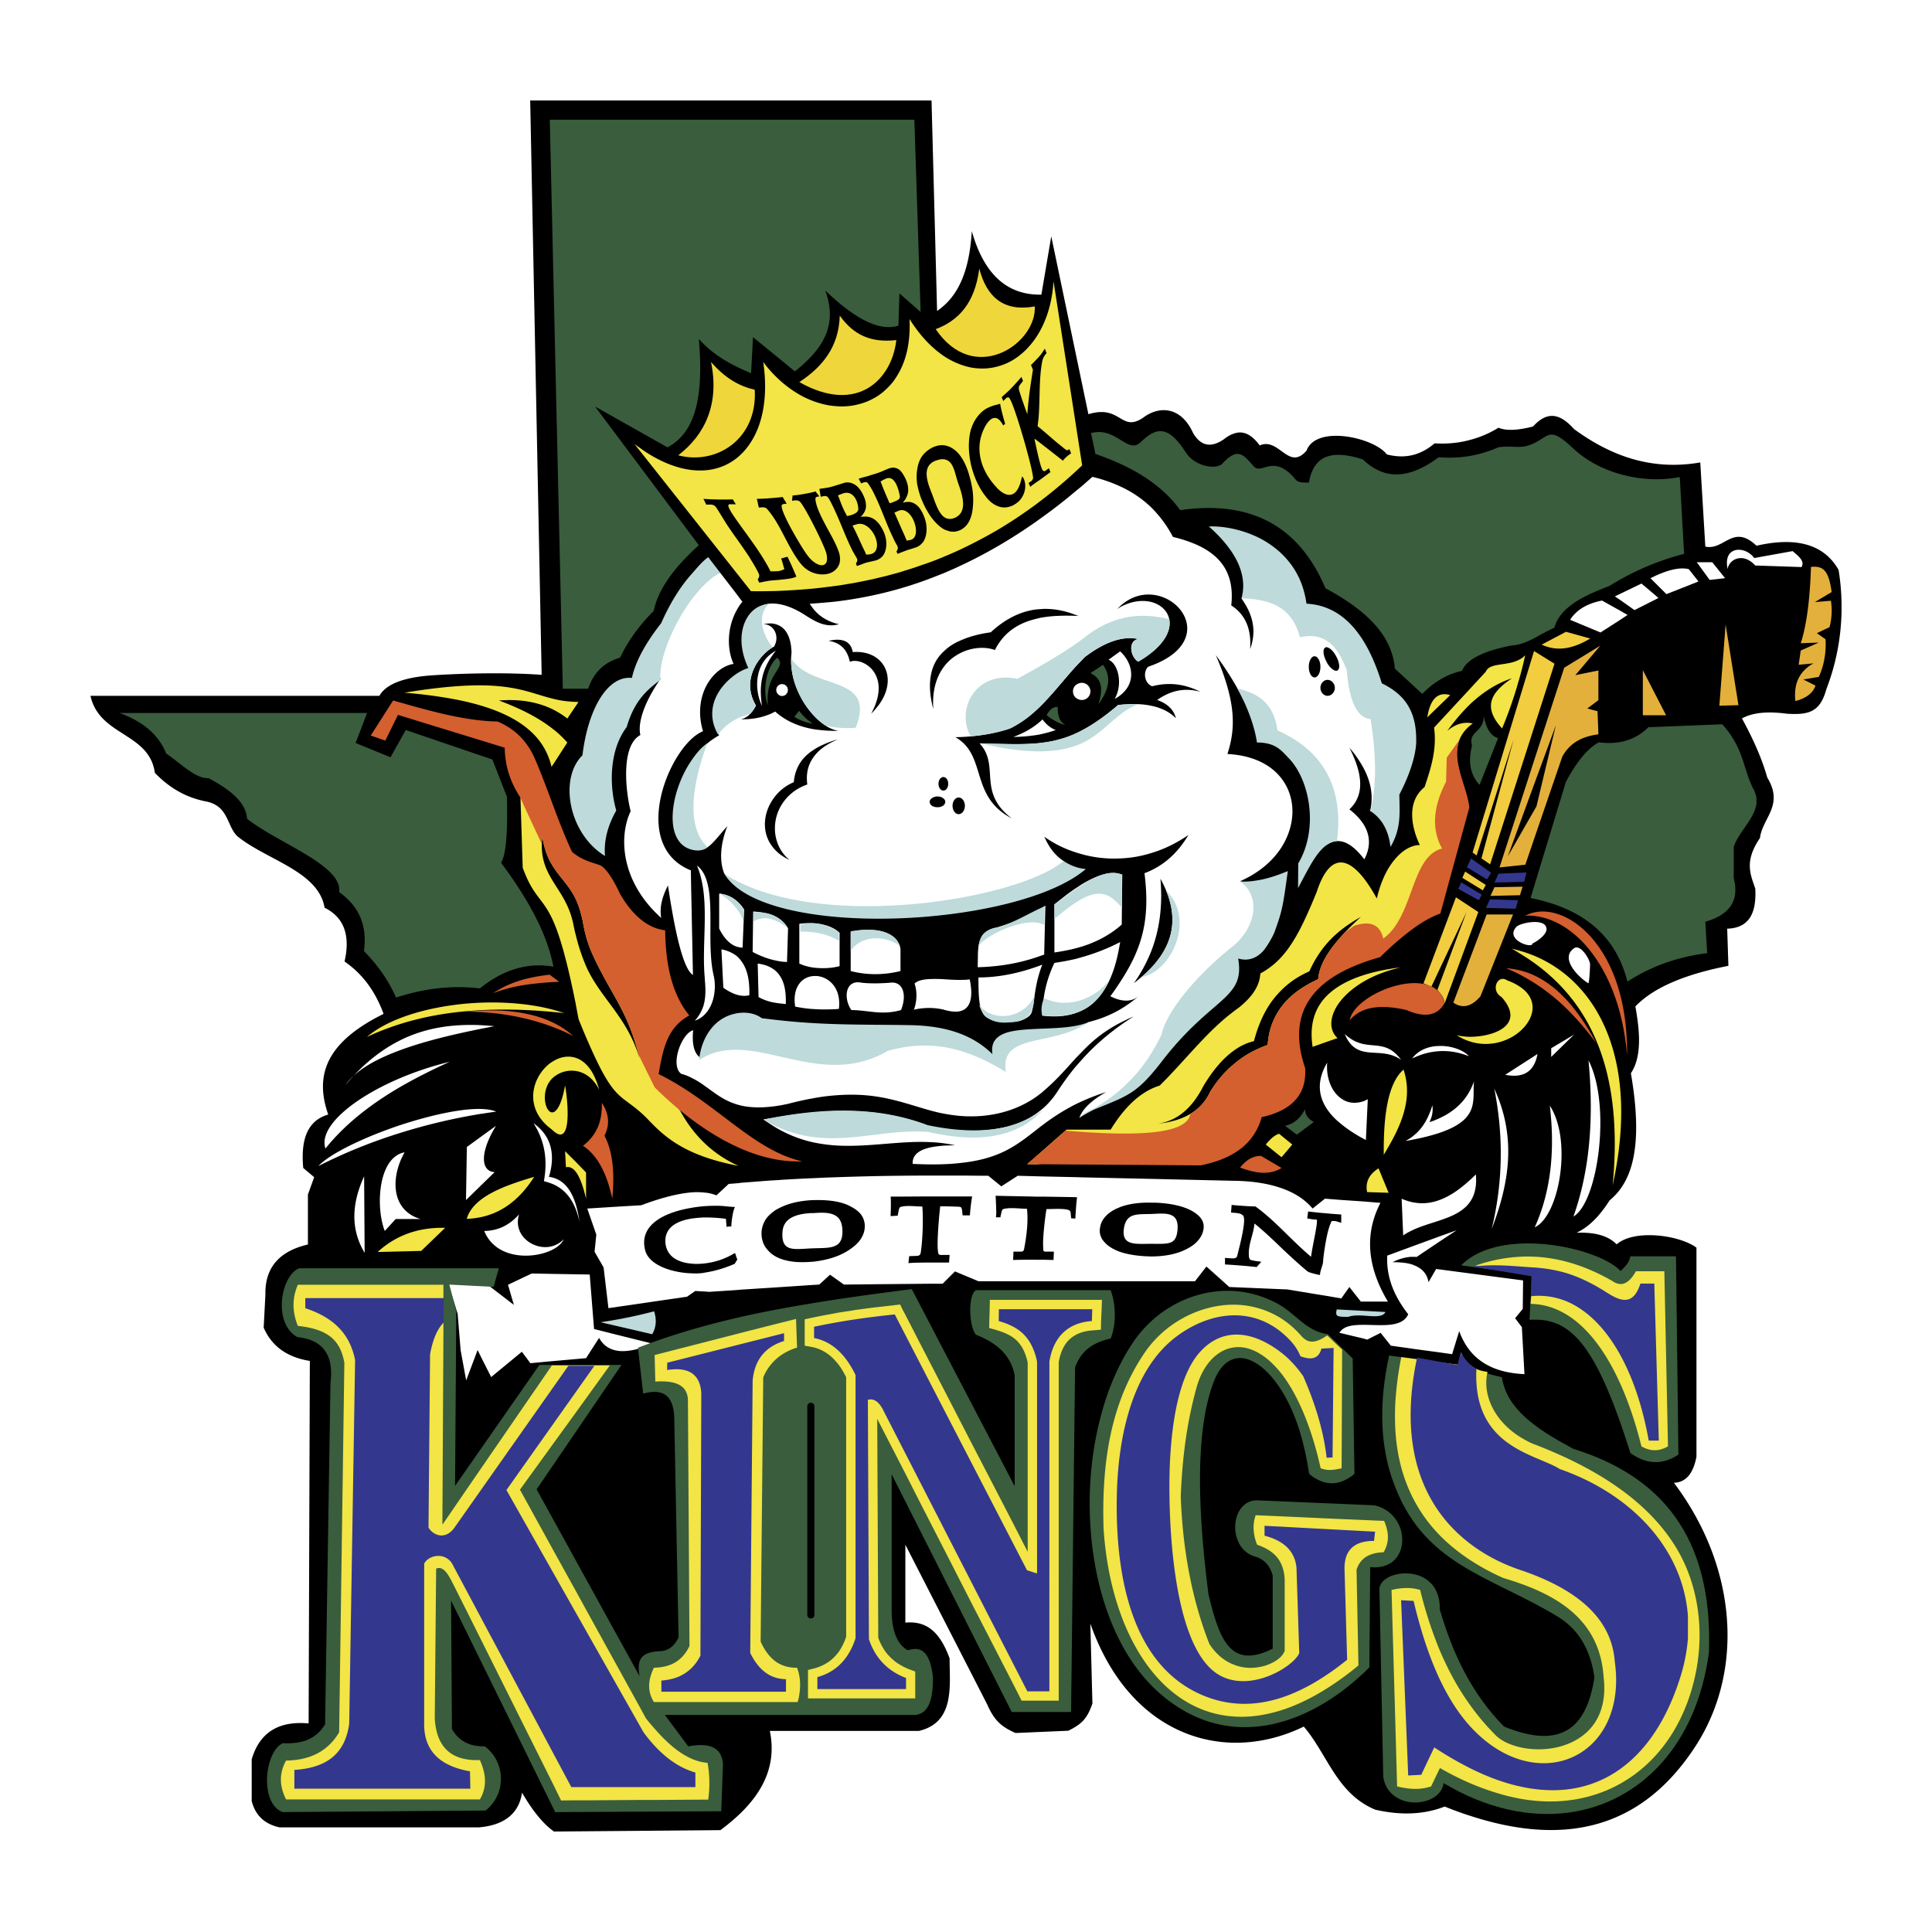 <svg xmlns="http://www.w3.org/2000/svg" width="2500" height="2500" viewBox="0 0 192.756 192.756"><g fill-rule="evenodd" clip-rule="evenodd"><path fill="#fff" d="M0 0h192.756v192.756H0V0z"/><path d="M183.434 56.854c-1.438-2.528-4.172-3.324-8.189-2.406-2.354-2.234-3.201.501-5.105.086l-.504-8.396c-4.691.813-8.76-.52-12.586-3.324-1.418-1.576-2.666-1.835-4.102-.26-1.248.312-2.529.502-3.445.121a10.36 10.36 0 0 1-2.893 1.229c-1.16.312-2.318.398-3.479.329-1.594 1.351-3.168 1.506-4.762 1.108-1.264-1.679-7.045-2.995-8.016-.381-1.801 2.078-2.734-1.368-4.674-.519-.762-1.039-1.627-1.576-2.684-1.143-.277.104-.555.26-.83.485-1.316.935-2.355.745-3.135-.589-1.211-2.666-3.41-2.735-5.02-1.489-2.199 1.437-2.182-1.367-5.42-.38l-3.705-17.746-.986 5.817c-3.635.069-5.801-2.303-6.943-6.336-.259 4.449-1.609 6.7-3.462 7.964l-.554-21H52.898l1.143 57.304c-3.324-.242-7.514-.173-10.959.052-2.701.19-4.553.831-5.229 2.043H9.028c.883 4.034 5.869 3.653 6.423 7.687 1.68 1.731 3.358 2.493 5.038 2.839 2.32.415 2.112 2.406 3.168 3.462 2.909 2.389 8.12 3.497 8.726 7.15 1.922.952 2.597 2.735 1.991 5.367 1.904 1.316 3.116 3.099 3.895 5.228-5.713 2.822-6.908 6.094-5.522 10.041-2.199.641-2.735 2.684-2.493 5.332l1.091.918-.624 1.73v4.986c-2.891.676-4.293 2.338-4.241 4.986l-.173 3.307c.796 1.854 2.337 2.961 4.605 3.324l-.121 36.166c-3.013-.277-4.899.918-5.679 3.584v4.154c.364 1.438 1.281 2.303 2.771 2.631h19.926c2.528-.225 3.965-1.385 4.276-3.461 1.073 1.852 2.129 3.133 3.186 3.877l8.5-.068 8.102-.07c3.583-2.648 5.783-5.781 4.934-9.902h14.889c3.584-.865 3.047-4.484 3.047-7.236-1.056-2.908-2.51-3.74-4.415-3.566v-7.773l8.171 15.945c.729 1.68 1.523 2.268 2.822 2.84l5.264-.227c1.367-.676 1.887-1.211 2.406-2.717l-.207-7.965c2.855 8.086 8.465 11.738 14.213 11.877 2.389.051 4.812-.502 7.08-1.609 2.373 2.77 3.273 6.682 7.133 8.291 2.58.59 4.883.484 6.926-.311.83.328 1.645.641 2.475.9 8.812 2.891 16.914 1.869 22.629-7.047 4.709-7.357 4.172-17.641-2.234-26.158 1.178-.035 1.922-.885 2.25-2.598v-20.861c-1.748-1.281-6.215-1.854-7.963-.33-.936-.951-2.354-1.211-3.998-1.158 1.193-.555 2.285-1.629 3.289-3.221 2.129-1.748 3.445-5.09 2.129-12.689 1.107-1.662.9-4.156.449-6.666 1.783-1.869 4.918-3.203 9.281-4.052l-.121-3.705c2.283-.069 2.924-1.68 2.803-3.999-.502-1.472-1.107-2.718.469-5.055.242-2.008 2.424-3.238.727-6.025-.555-1.974-1.455-3.93-2.527-5.903 1.193-.641 2.752-.693 4.467-.468 2.164.139 3.324-.138 3.947-2.424a22.722 22.722 0 0 0 1.523-7.756v-.831a22.642 22.642 0 0 0-.297-3.34z"/><path d="M65.605 156.002l-1.835-3.357-2.043-3.723 2.043-2.58 2.043-2.598-.208 12.258zM122.996 148.645l-1.609.83a25.356 25.356 0 0 1 .57-8.828l1.039 2.631 1.748 4.467-1.748.9zM146.609 162.928a13.303 13.303 0 0 1-1.107-2.77l1.107.883.971.777.139 2.754a9.198 9.198 0 0 1-1.11-1.644zM70.314 116.928c.554.189 1.125.381 1.714.537-.571.121-1.143.174-1.714.207l-1.368.053c-1.298.068-2.614.277-3.982 1.281l-.26-2.129 1.593-2.217a14.057 14.057 0 0 0 2.649 1.68c.45.207.901.398 1.368.588z"/><path d="M135.686 64.445l-8.697-5.089s-2.027-.745-3.127.355c1.057 1.488 1.576 3.116.865 5.038.139-2.008-.484-3.445-1.887-4.345.502-4.397-2.441-6.008-5.816-6.838a12.04 12.04 0 0 0-2.113-2.891 11.086 11.086 0 0 0-3.186-2.164 14.46 14.46 0 0 0-2.734-.935c-.381.329-.744.658-1.107.969l-.555.45a52.426 52.426 0 0 1-3.186 2.493c-.242.173-.502.363-.744.537-2.51 1.766-5.09 3.272-7.756 4.501-.502.242-1.004.45-1.523.675l-1.194.468a38.802 38.802 0 0 1-5.609 1.679 40.303 40.303 0 0 1-4.138.692 78.13 78.13 0 0 1-2.043.173c-.121 0-.225.017-.346.017.104.174.225.347.346.502.502.641 1.177 1.108 2.043 1.402.156.052.346.104.52.139a2.737 2.737 0 0 1-.52.104c-.745.069-1.42-.173-2.043-.52-.329-.173-.641-.381-.97-.588-.779-.485-1.488-.779-2.129-.935a4.439 4.439 0 0 0-1.039-.121c-2.683.069-2.065 2.99-2.065 6.579-.208.018-3.799 3.691-3.197 6.579a7.386 7.386 0 0 0-1.42 1.021c-.502.485-2.437 6.484-2.437 6.484s2.315 3.886 2.437 3.817c.71-.329 1.368-1.299 2.251-2.268-.714 1.817-.805 3.499-.31 4.723 1.948 2.19 7.284 4.008 15.06 4.008 11.642 0 19.775-4.459 19.775-4.459-.43-.148-.797-.377-.975-.792-.852-.557-1.469-1.375-1.92-2.424.865.624 1.92 1.178 3.133 1.559a12.021 12.021 0 0 0 4.397.606 11.76 11.76 0 0 0 3.186-.554c1.213-.364 2.441-.952 3.654-1.783-.953 1.61-2.182 2.787-3.654 3.497a6.599 6.599 0 0 1-.727.312c.588 4.692-.242 7.531-2.459 10.908-.293.449-.605.916-.951 1.367.346.174.658.295.951.363.746.174 1.369.053 1.871-.363a12.66 12.66 0 0 1-1.871 1.332c-.535.312-1.09.572-1.678.797-.475.182-.973.33-1.49.463-1.203 1.037-9.689 1.344-8.824 3.904-6.066-4.213-27.827-2.307-27.827-2.307s-1.568 1.178-2.059 1.939c-.589-.434-.831-1.352-.693-2.736-.069.018-.138.053-.208.088-1.108.623-2.043 3.479-.987 4.258.363.104.692.225.987.381.502.242.952.52 1.368.832.935.656 1.783 1.385 3.064 1.799.19.07.398.121.623.174.813.174 1.783.225 2.995.088.329-.035.675-.088 1.039-.156.173-.035.346-.07.537-.105a30.484 30.484 0 0 1 2.562-.57 19.002 19.002 0 0 1 2.043-.277c1.593-.139 2.926-.086 4.138.086 2.06.295 3.722.918 5.54 1.42.035 0 .052.018.069.018.398.104.796.209 1.194.277.52.104 1.039.174 1.523.225 3.237.295 5.903-.588 7.756-1.904.207-.156.398-.293.588-.449.053-.053.104-.105.156-.139 1.367-1.178 2.268-2.25 3.186-3.256.191-.189.363-.381.555-.57.986-1.039 2.076-2.008 3.842-2.943.416-.207.867-.434 1.369-.641-.484.312-.936.605-1.369.918-1.506 1.09-2.752 2.215-3.842 3.445-.191.207-.363.414-.555.623a26.359 26.359 0 0 0-1.869 2.562 8.212 8.212 0 0 1-1.316 1.541c-.242.207-.484.396-.744.588-2.164 1.506-5.004 1.869-7.756 1.662a23.805 23.805 0 0 1-1.523-.156c-.398-.068-.796-.121-1.194-.207-.104-.018-.226-.035-.329-.07-1.766-.691-3.515-1.09-5.28-1.314-1.385-.156-2.753-.191-4.138-.156-.692.035-1.368.068-2.043.139a45.43 45.43 0 0 0-3.099.381c-.347.051-.693.104-1.039.172-.277.035-.554.088-.831.139.277.191.554.381.831.555.346.225.692.432 1.039.605 1.039.537 2.077.9 3.099 1.125.675.139 1.368.242 2.043.295 1.385.104 2.77.035 4.138-.068 1.887-.139 3.74-.348 5.609-.244a14.146 14.146 0 0 1 2.371.312c-.416 0-.814.018-1.177.035-.433.035-.831.086-1.194.154-1.195.244-1.922.746-1.87 1.664.658.033 1.281.051 1.87.051.415 0 .813 0 1.194-.018a19.558 19.558 0 0 0 1.523-.104c4.069-.398 5.731-1.748 7.756-3.324.242-.189.484-.381.744-.57a21.276 21.276 0 0 1 3.186-1.992c.174-.086.363-.172.555-.26a22.268 22.268 0 0 1 2.475-.951c-1.246.709-2.078 1.438-2.475 2.146-.088.139-.139.277-.191.416.07-.035.121-.088.191-.121.428-.43 2.406-1.291 3.566-1.879 3.238-2.123 11.131-13.876 11.131-13.876l4.51-5.44s-1.965-2.142-3.402-2.264c2.027-.882 3.48-2.198 4.328-3.67 1.23-2.129 1.248-4.553 0-6.371-1.004-1.472-2.855-2.528-5.557-2.667.814-2.527.9-5.107-1.16-9.868.98 1.335 1.816 2.644 2.479 3.922.857 1.655 1.979 3.612 2.828 4.11 5.447 3.196 5.357 11.149 5.844 10.838.396-.243.812-.364 1.281-.295.674.087 1.436.589 2.318 1.714.018.035.053.052.07.086.641-1.229.605-2.389-.07-3.48-.328-.52-.795-1.021-1.42-1.506 1.611-1.506 1.248-3.688 0-6.146a11.12 11.12 0 0 1 1.42 2.042c.711 1.351 1.004 2.77.641 4.276.76 0 1.842-1.714 1.842-1.714l-2.848-14.761zM114.91 96.5c-.52.553-1.125 1.09-1.783 1.592a15.192 15.192 0 0 0 1.783-3.324c.746-1.991 1.109-4.293.867-7.098 2.008 3.653 1.315 6.475-.867 8.83zM83.177 73.958c-.918.433-1.61.987-2.043 1.627-.537.762-.727 1.645-.589 2.683-1.143.398-1.973 1.108-2.51 1.939-.97 1.489-.953 3.428 0 4.796.208.294.45.571.744.796a4.338 4.338 0 0 1-.744-.416 3.852 3.852 0 0 1-1.039-1.004c-.97-1.333-.849-3.082 0-4.45.277-.45.624-.849 1.039-1.194.346-.277.727-.52 1.16-.692.138-1.507.865-2.51 1.938-3.203.589-.398 1.281-.692 2.043-.952.139-.035.294-.086.45-.138-.155.07-.31.139-.449.208zm0-1.039a15.398 15.398 0 0 1-2.043-.173c-1.125-.208-2.164-.571-3.099-1.212-.243-.156-.468-.347-.693-.537-.122.052-.242.122-.346.173-1.004.45-1.991.606-2.995.589h-.052c.018-.017.035-.017.052-.017.571-.156 1.039-.606 1.42-1.351-1.559-2.631.398-5.038 1.575-5.748.069-.052.156-.086.225-.121.434-.744.243-1.523-.225-1.939-.243-.208-.537-.329-.866-.294.294-.069.571-.104.866-.086.364.034.727.156 1.039.397.537.433.917 1.229.935 2.562-.277 2.32.796 4.675 2.164 6.163.658.728 1.385 1.247 2.043 1.472.173.052.346.104.502.104-.173.018-.346.018-.502.018zm4.138-2.146c-.121.156-.26.294-.398.433.156-.294.294-.588.398-.849.519-1.333.416-2.371 0-3.116-.589-1.073-1.817-1.506-2.527-1.212-.19-.935-.658-1.662-1.61-1.974a3.877 3.877 0 0 0-.52-.121c.19-.035.364-.069.52-.087 1.091-.121 1.731.277 1.904 1.212.9-.069 1.662.121 2.233.484 1.541.971 1.8 3.222 0 5.23zm6.804 9.591a.99.99 0 0 1-.589.173c-.242 0-.467-.069-.605-.19-.104-.104-.173-.225-.173-.346s.069-.242.173-.329a.944.944 0 0 1 .605-.208c.243 0 .45.069.589.19.121.086.19.208.19.346s-.069.26-.19.364zm0-1.489c-.26 0-.485-.295-.485-.675 0-.381.225-.675.485-.675.277 0 .485.294.485.675 0 .381-.208.675-.485.675zm0-12.275c-.692.953-1.125 2.303-1.004 4.121-.087-.277-.139-.554-.19-.814-.19-1.039-.19-1.957 0-2.77a4.095 4.095 0 0 1 1.194-2.112 5.193 5.193 0 0 1 1.523-1.039c.883-.416 1.922-.727 3.204-.9 1.402-1.298 2.908-2.077 4.553-2.285.242-.018.502-.035.744-.052 1.021-.018 2.078.173 3.186.606.104.035.191.069.277.104-.086 0-.174-.017-.277-.017-1.107-.035-2.199-.017-3.186.139-.26.035-.502.086-.744.156-1.783.416-3.238 1.333-4.139 3.116-.969-.364-2.388-.294-3.618.398a4.482 4.482 0 0 0-1.523 1.349zm1.523 14.63c-.329 0-.605-.381-.605-.831 0-.468.276-.831.605-.831.346 0 .624.363.624.831 0 .45-.278.831-.624.831zm19.805-11.392c1.039.363 1.662.969 1.869 1.817-.605-.606-1.402-1.021-2.406-1.229-.898-.208-1.955-.225-3.186-.104-.051 0-.119.018-.172.018-1.367 1.16-2.545 1.991-3.67 2.562-.191.104-.363.19-.555.277a10.843 10.843 0 0 1-3.186.9 9.858 9.858 0 0 1-.744.087c-1.611.138-3.393.052-5.662 0 2.078 2.268-.293 4.812 3.203 7.479-4.085-2.129-2.545-5.99-5.297-7.894a5.084 5.084 0 0 0-.329-.208h.329c1.94-.069 3.67-.364 5.176-.883a10.976 10.976 0 0 0 2.58-1.817c.26-.225.502-.468.744-.727 1.125-1.161 2.111-2.441 3.186-3.619.191-.19.363-.381.555-.571.121-.139.26-.277.396-.416 1.248-.935 2.408-1.506 3.445-1.731.658-.139 1.264-.156 1.836-.018-1.074.19-.762 1.818 0 2.251.52-.294.969-.606 1.35-.917 2.771-2.234 1.957-4.484 0-5.021-.898-.242-2.043-.121-3.186.52a2.547 2.547 0 0 1-.242.156c.088-.086.174-.173.242-.243 1.006-.935 2.131-1.264 3.186-1.177 3.395.276 5.887 4.847 0 7.063-.121.034-.225.086-.346.121-.502.45-.449 1.576.346 1.939 0 0 .018 0 .035.017 1.887-.484 3.428-.139 4.83.554-1.729-.484-3.114-.034-4.327.814zm15.703-2.251c-.312 0-.572-.467-.572-1.056 0-.572.26-1.056.572-1.056.328 0 .588.484.588 1.056 0 .589-.259 1.056-.588 1.056zm1.299 1.835c-.381 0-.711-.363-.711-.796 0-.433.33-.796.711-.796.396 0 .727.364.727.796 0 .433-.33.796-.727.796zm.987-2.527c-.242.121-.658-.173-.986-.675l-.105-.208c-.346-.641-.396-1.264-.121-1.402.07-.052.139-.052.227-.018.277.087.623.415.865.9.344.624.397 1.247.12 1.403zM136.049 104.168c-.588-.121-1.211-.381-1.887-1.004.484 1.16 1.143 1.576 1.887 1.748 1.145.26 2.477-.068 3.74.832-1.246-1.697-2.406-1.299-3.74-1.576zM132.449 110.73c.328.467.744.918 1.281 1.35.623.52 1.385 1.039 2.318 1.541.07.035.156.07.227.121l.189-4.068c-.139.07-.277.139-.416.191-.916.311-1.713.154-2.318-.33-.676-.502-1.127-1.367-1.281-2.371a4.94 4.94 0 0 1-.035-1.143c-.986 1.663-.986 3.237.035 4.709z" fill="#fff"/><path d="M76.997 65.475c.121-.173.26-.363.416-.554a4.247 4.247 0 0 0-.416.26c-1.731 1.246-1.731 3.688-.97 5.246-.26-1.645-.173-3.29.97-4.952zM73.378 95.288a3.673 3.673 0 0 0-1.402-.571l.19 3.827c.329.242.745.484 1.212.656.208.07.416.123.623.139.26.035.52.018.762-.051.035-1.455-.19-2.562-.762-3.342a2.746 2.746 0 0 0-.623-.658zM73.378 89.782a2.98 2.98 0 0 0-1.627-.624v3.479c.433.883.969 1.489 1.627 1.767.19.069.398.121.623.138h.086l.156-3.809c-.086-.104-.156-.225-.242-.329a3.558 3.558 0 0 0-.623-.622zM154.764 104.584v.865l2.285-2.232-2.285 1.367zM69.327 101.832a2.44 2.44 0 0 0 .987-.623c.97-.971 1.16-2.666.9-3.826-.762-3.204.173-7.705-.9-10.024-.19-.416-.45-.762-.779-1.004.606 1.437.761 3.047.779 4.709v.692c-.018 1.957-.173 3.965 0 5.817v.086c.069.746.104 1.438 0 2.096-.104.725-.398 1.401-.987 2.077zM140.879 105.605c.07-.035.139-.068.209-.086a6.797 6.797 0 0 1 2.457-.641c1.006-.07 2.01.104 3.014.502-.537-.605-1.766-1.074-3.014-1.021-.898.018-1.799.312-2.457 1.004-.07.086-.139.157-.209.242zM104.143 71.95c-.053-.052-.086-.121-.139-.173-.189.19-.398.363-.605.52-.727.554-1.506.935-2.303 1.229a17.126 17.126 0 0 0 2.303-.19c.242-.035.502-.087.744-.156.398-.086.797-.208 1.195-.346-.434-.157-.832-.451-1.195-.884zM111.205 69.734c.191-.104.365-.208.52-.329 1.732-1.315 1.264-3.306.035-4.414l-.035.017-1.125.814c1.039.449 1.42 2.545.605 3.912zM107.051 68.972c0 .26.104.485.277.641.156.121.346.208.555.226h.051a.857.857 0 1 0 0-1.714h-.051a1.061 1.061 0 0 0-.555.225.832.832 0 0 0-.277.622zM141.088 119.975c-.104-.018-.225-.033-.33-.068a5.336 5.336 0 0 1-.916-.312l.154 3.67c.227-.172.486-.311.762-.449.105-.053.227-.104.33-.156.779-.346 1.627-.588 2.457-.865 2.096-.693 3.965-1.576 3.705-4.623-1.158 1.143-2.371 2.113-3.705 2.58-.777.275-1.592.379-2.457.223zM78.036 69.44c.312 0 .571-.277.571-.606a.58.58 0 1 0-1.16 0c0 .329.26.606.589.606zM143.545 111.596a7.19 7.19 0 0 1-.934.363c.277-.537.381-1.09.295-1.68-.451 1.49-1.092 2.389-1.818 2.979-.104.086-.209.174-.33.26-.172.104-.346.225-.52.312.174-.018.348-.053.52-.088.121-.018.227-.051.33-.068a20.19 20.19 0 0 0 2.457-.623c4.191-1.387 3.324-3.324 3.516-5.16-.623 1.783-1.854 2.961-3.516 3.705zM78.624 92.638a2.504 2.504 0 0 0-.588-.744c-.294-.26-.658-.45-1.039-.606-.571-.208-1.195-.312-1.853-.346l-.052 4.034c.52.276 1.177.571 1.904.762.329.086.675.155 1.039.208.155.017.329.017.484.035l.105-3.343zM158.451 98.092c.105.156.191-1.541.191-1.887 0-.45-.936-2.026-1.576-1.61-1.47.969.348 2.856 1.385 3.497zM152.895 94.127c.398-.156 1.402-.849 1.402-1.42 0-1.16-2.562-.657-2.979-.259-1.281 1.299 1.612 2.268 1.577 1.679zM149.086 108.617c1.004 5.074.779 9.695-.26 14.006 1.697-4.449 2.545-9.037.26-14.006z" fill="#fff"/><path d="M65.052 66.809c.364-1.766-.918 2.336.916.83-1.575 2.216-2.389 4.397-2.077 5.696-1.974 1.056-1.472 5.609-.97 7.6-1.194 2.51-1.021 6.994 3.047 10.647-.19-1.091.122-2.164.675-3.237.675 4.484 1.419 7.842 2.303 8.778.069.051.122.104.19.156l-.19-9.211-.017-1.229c-5.54-2.233-2.909-10.301.017-13.071.398-.381.814-.658 1.195-.813-.485-1.593-.329-3.047.173-4.207.623-1.402 1.766-2.337 2.874-2.511-.658-1.454-.641-3.462.19-5.124.173-.346.381-.693.623-1.004.035-.018.052-.052.069-.069l-.069-.086-.623-.831-1.536-1.996-2.882 1.328c-.122.103-4.168 8.683-3.908 8.354zM133.816 129.549l.812-1.143 1.145 1.455h2.699c-2.094-3.498-2.336-6.787-.744-9.852l-1.68-.139-2.318-.156-1.281-.104-.26-.018-1.039.832-.191.154c-.727-.865-1.713-1.523-2.943-1.973-1.35-.502-3.012-.779-4.951-.797l-8.154-.189-3.186-.07-3.842-.086-.555-.018-3.186-.068-.744-.018-1.854-.053-1.645 1.057-1.297-1.057c-.988 0-1.992-.018-2.961-.018H92.924c-1.887 0-3.757.018-5.609.053-1.385.035-2.77.068-4.138.121-.692.018-1.368.053-2.043.086-1.039.035-2.077.104-3.099.156a18.17 18.17 0 0 1-1.039.068c-1.004.07-2.008.156-2.995.227a8.234 8.234 0 0 1-.623.068l-.675.053-1.229 1.143a3.805 3.805 0 0 0-1.16-.277 7 7 0 0 0-1.368-.018c-1.351.121-2.995.537-4.969 1.281l-2.095.121-3.289.207.9 2.598-.173 1.715.9 1.557.484 4.068 1.177-.172 6.666-.971.398-.277.416-.293.952.051.433.035 2.632-.172.623-.053 2.995-.191 1.039-.068 3.099-.207.606-.035 1.074-.986.363.26 1.021.727 3.117-.035 5.609-.051h1.125l.069-.07 1.16-1.16.363.156 1.991.83h21.591l1.143-1.471 2.285 2.043 5.365.225.434.018 2.701.449 1.299.209 1.281.225.085.018zm-60.438-3.584a.947.947 0 0 0-.069.121c-.935.416-1.974.729-2.995.883-.052.018-.121.018-.173.035-.364.053-.762.053-1.195.035-1.887-.07-4.224-.797-4.588-2.338-.623-2.562 2.043-3.758 4.588-4.189.467-.086.935-.139 1.368-.174.779-.051 1.472-.051 1.974 0 .433.053.779.07 1.039.088-.191.328-.347 1.35-.364 1.938-.156 0-.312.018-.467.035-.035-.277-.052-.537-.069-.797a15.934 15.934 0 0 0-2.112-.137 11.4 11.4 0 0 0-1.368.121c-1.454.242-2.631.898-2.562 2.336.086 1.42 1.229 2.025 2.562 2.146.45.053.917.035 1.368-.018.035 0 .069 0 .121-.016 1.056-.139 1.957-.469 2.892-1.021 0 0 .017.051.052.104.052.189.156.52.19.537-.07.104-.14.207-.192.311zm12.483-2.32c-.26.381-.641.729-1.143 1.057-.468.312-.97.555-1.541.744-.623.209-1.298.346-2.043.434-.104 0-.19.018-.294.018-.969.068-1.818.018-2.51-.174a1.61 1.61 0 0 1-.294-.086 3.319 3.319 0 0 1-1.039-.537 2.263 2.263 0 0 1-.363-.346 2.327 2.327 0 0 1-.485-.746 2.602 2.602 0 0 1 .156-2.197c.156-.295.398-.555.692-.797.104-.086.242-.189.364-.277.208-.121.433-.242.675-.346.831-.381 1.869-.605 3.099-.658h.104c.727-.018 1.368.018 1.939.104.692.105 1.281.295 1.766.572.45.242.797.52 1.021.848.208.33.329.711.312 1.125-.001.449-.156.865-.416 1.262zm10.907-2.389h-.728l-.052-.502c-.034-.174-.069-.277-.121-.312a1.295 1.295 0 0 0-.225-.051h-.104c-.554-.018-.935-.035-1.42-.035h-.312c-.069.52-.329 3.238-.243 4.295.052.57.069.57.554.553h.623c0 .07-.052.693-.052.762h-1.765c-.762 0-1.523 0-2.286.053 0-.088.069-.607.069-.693.191 0 .364-.018.571-.018.312-.016.537.018.589-.363.19-1.246.259-3.307.156-4.57-.692 0-1.523-.139-2.146.035-.104.018-.174.139-.208.346-.034.189-.087.363-.104.537-.156 0-.571.035-.709.035 0-.156.017-.312.017-.469 0-.189.035-1.125-.017-1.471 1.35 0 2.718-.018 4.068-.018h4.068a18.323 18.323 0 0 0-.223 1.886zm10.56-.363c-.018.277-.035.537-.035.676-.139 0-.277 0-.416-.018-.033-.156-.033-.312-.051-.484-.018-.174-.07-.26-.121-.295-.381-.242-1.715-.139-2.303-.139a38.008 38.008 0 0 0-.26 2.129c-.053.59-.086 1.16-.068 1.541.016.33 0 .469.068.52.068.07.207.053.502.053h.502c0 .086-.035.762-.035.83-.328 0-.641-.018-.969-.018h-.744c-.779-.018-1.541 0-2.32.018 0-.068.035-.762.035-.83h.57c.295 0 .451.035.504-.33.24-1.264.414-2.684.275-3.947-.779 0-1.609-.156-2.32.018-.121.018-.189.139-.225.328-.035.174-.086.348-.104.504h-.449c.016-.156.033-.295.033-.451 0-.172-.033-1.35-.068-1.697 1.35.035 2.717.053 4.068.088h.744l3.186.051c.053.018.104.018.139.018-.052.257-.103.897-.138 1.435zm12.725 1.851c-.086.416-.295.779-.605 1.109-.295.328-.711.605-1.23.848-.9.434-2.008.641-3.307.658-.189 0-.381-.018-.553-.018-.988-.051-1.836-.191-2.527-.416-.035-.016-.07-.033-.105-.033-.656-.242-1.176-.555-1.539-.971a1.673 1.673 0 0 1-.398-.674 1.59 1.59 0 0 1-.035-.764c.053-.396.225-.762.502-1.072.26-.312.641-.588 1.143-.832.104-.033.225-.086.328-.139.867-.328 1.922-.484 3.186-.449h.365c1.574.068 2.803.346 3.688.848.432.26.762.537.951.867.171.312.222.657.136 1.038zm13.158-.916c-.416-.035-.365.016-.434.189-.104.209-.225.59-.328 1.021-.227.986-.416 2.285-.451 2.908-.018.277-.328.936-.295 1.264-.207-.033-.396-.086-.553-.121a7.652 7.652 0 0 1-.484-.139.848.848 0 0 1-.277-.154c-.814-.676-1.594-1.402-2.373-2.131-.934-.9-1.869-1.799-2.855-2.596-.121 1.211-.658 2.094-.555 3.289.018.174.07.277.139.328.07.035.295.086.641.139.139.018.277.035.434.053 0 .086-.434.467-.416.537a63.923 63.923 0 0 0-3.186-.26v-.658c.156.016.312.035.484.035.277.033.484.016.555-.02.104-.033.156-.119.189-.24.139-.623.971-3.602.572-4a.897.897 0 0 0-.277-.174 2.39 2.39 0 0 0-.502-.086c-.139-.018-.277-.018-.416-.035 0-.068.053-.674.053-.762.57.053 1.004.088 1.316.105.328.033.674.033 1.072.051 1.039.762 1.904 1.576 2.752 2.406.885.865 1.768 1.748 2.789 2.615.051-.451.207-1.23.346-1.957.139-.709.26-1.385.242-1.68 0-.086-.018-.068-.242-.086-.053 0-.121-.018-.225-.018-.174-.035-.33-.053-.502-.086 0-.07.086-.607.086-.693.207.018.434.053.641.068.432.053.865.088 1.299.123.432.051.848.068 1.281.104h.086v.83c-.035-.018-.07-.018-.086-.018-.174-.047-.381-.135-.52-.151z" fill="#fff"/><path d="M114.91 121.117h-.068c-1.35.053-2.51-.156-2.719 1.523-.207 1.68 1.213 1.455 2.787 1.455h.07c1.697.018 2.336.051 2.492-1.299.21-1.921-1.124-1.747-2.562-1.679zM151.164 131.521l.762-.934.033-2.84-8.414-1.107-.26-.035-.762 1.316c-.137-.814-.621-1.367-1.436-1.68a1.813 1.813 0 0 0-.33-.121c-.502-.139-1.107-.191-1.816-.191a4.833 4.833 0 0 1 1.816-.535h.33c.086 0 .156 0 .242.016l2.215-1.488 1.783-1.178-1.783.641-2.457.9-.33.121-2.354.867c-.104 2.283.779 4.154 2.094 5.852-.605 1.367-2.699 1.055-4.449 1.055-1.004 0-1.887.088-2.318.658-.053.053-.07.086-.105.139l.105.018 2.318.555.363.104 1.334-.676 1.021 1.281 1.99.277.33.051 2.457.33 1.334.189.709-2.303c1.074 2.979 3.428 4.156 6.51 4.295l-.26-4.691-.672-.886zM47.981 111.129c.52-.07 1.021-.156 1.523-.227-.381-.154-.9-.242-1.523-.26-2.025-.051-5.09.641-8.05 1.611-3.567 1.193-6.978 2.822-8.172 4.086a52.352 52.352 0 0 1 8.172-3.307 57.92 57.92 0 0 1 8.05-1.903zM83.177 121.188c-.554-.244-1.298-.209-2.043-.156h-.242c-1.506.086-2.735.52-2.822 1.869-.155 2.129 1.247 1.697 3.064 1.645.796-.033 1.506 0 2.043-.189.589-.191.935-.658.865-1.732-.051-.814-.38-1.23-.865-1.437zM36.381 124.996l-.052-7.635c-1.228 2.684-1.384 5.246.052 7.635zM39.931 120.096c-.658-1.16-.589-2.734 0-4.225.121-.311.276-.605.432-.9a1.75 1.75 0 0 0-.432.123c-2.234.934-2.424 5.453-1.542 7.721l1.091-1.195h2.476c-.97-.278-1.627-.831-2.025-1.524zM59.269 132.596l-.433-5.436-4.103-.07-1.68-.033-2.371 1.125.588 2.008-2.614-2.008-.675-.018-3.237-.035.917 2.961.295 3.617.554 3.014 1.143-3.029.329.674 1.021 2.025 3.064-2.527.849 1.143 1.818-.172 3.739-.33 1.299-2.025c.45.832 1.177 1.246 2.112 1.316.9.051 2.008-.209 3.272-.729l-3.272-.812-2.615-.659zM150.178 107.232c1.834.363 2.906-.328 3.219-2.076l-3.219 2.076zM76.997 96.586c-.398-.242-.866-.381-1.402-.45l.087 3.341c.433.242.865.398 1.315.502.329.07.675.121 1.039.156.121.018.242.035.363.035.035-1.004-.086-1.801-.363-2.406-.243-.52-.589-.918-1.039-1.178zM178.846 54.984l-3.826.692c-.918-1.264-3.168-1.212-2.648 1.108.07-.9 1.471-1.766 2.752-.364l4.623.156a.927.927 0 0 0 .086-.277v-.121c-.034-.398-.45-.744-.987-1.194zM168.492 56.785c-.934-.226-2.129.104-3.428.71-.121.068-.26.121-.396.19l.396.398 1.195 1.194 3.117-1.229.068-.035-.068-.104-.884-1.124zM153.119 122.451c2.459-1.125 3.775-8.691 1.506-12.137.572 4.813 0 8.813-1.506 12.137zM156.98 121.377c2.477-1.453 3.791-11.166 1.506-15.58.588 6.18.018 11.305-1.506 15.58zM163.768 58.221l-2.01.97-.641.311.641.433 1.316.935 1.99-1.004.399-.208-.399-.346-1.296-1.091zM159.836 59.917c-1.488.295-2.543.918-3.186 1.922l3.031 1.264 2.076-1.333.623-.416-.623-.363-1.921-1.074zM169.377 56.092h-.088l.088.121 1.193 1.645 1.541-.173-1.281-1.593h-1.453zM92.924 100.568c.415.018.796.068 1.194.154.052.018.104.035.173.053.52.139.987.191 1.351.139 1.125-.174 1.506-1.246 1.108-3.203-.329.053-.71.053-1.108.053-.484 0-1.021-.035-1.523-.07a13.79 13.79 0 0 0-1.194-.018c-.728.018-1.333.121-1.68.451.277.779.242 1.836-.069 2.613a6.767 6.767 0 0 1 1.748-.172zM107.883 94.457c1.402-.433 2.699-1.091 3.842-2.043.07-.069.139-.121.191-.173l.053-4.986a1.24 1.24 0 0 0-.244-.069c-1.055-.277-2.371.173-3.842 1.073-.191.122-.363.243-.555.364-.676.45-1.385 1.004-2.129 1.61v4.796a20.866 20.866 0 0 0 2.129-.416c.192-.053.363-.105.555-.156zM104.143 99.494a16.803 16.803 0 0 0-.156 1.836c.053.018.104.018.156.018 1.246.137 2.303.033 3.186-.277.191-.07.381-.139.555-.225 2.197-1.057 3.322-3.463 3.842-6.684a.497.497 0 0 0 .035-.173c0 .018-.018.018-.035.018a20.196 20.196 0 0 1-3.842 1.506c-.191.052-.363.104-.555.156a25.55 25.55 0 0 1-2.129.398 11.967 11.967 0 0 0-1.057 3.427zM39.931 108.445c1.558-.9 3.22-1.732 4.934-2.51a32.092 32.092 0 0 0-4.934 1.627c-4.779 2.025-8.172 4.916-7.462 7.027 1.973-2.456 4.553-4.448 7.462-6.144zM84.943 100.775c.831 0 1.576.139 2.372.207.779.07 1.61.07 2.58-.207.606-1.506.208-2.855-1.021-2.736-.398.035-.987.07-1.558.07-.537 0-1.074-.018-1.489-.086-1.49-.226-1.698 1.575-.884 2.752zM79.334 100.43c.606.121 1.194.207 1.8.242a16.55 16.55 0 0 0 2.043.018c.173 0 .346-.018.52-.035.121-1.004-.104-1.783-.52-2.338-.52-.691-1.315-1.004-2.043-.934-1.125.086-2.094 1.09-1.8 3.047zM83.177 96.516c.19-.033.381-.068.589-.12v-3.324a2.467 2.467 0 0 0-.589-.434c-.537-.294-1.247-.484-2.043-.536-.45-.018-.918 0-1.385.069v3.965c.416.19.883.329 1.385.397a7.345 7.345 0 0 0 2.043-.017zM89.842 96.881v-2.182c-.139-1.108-1.143-1.749-2.527-1.887-.728-.086-1.575-.034-2.441.156v3.914a9.867 9.867 0 0 0 2.441.311 10.546 10.546 0 0 0 2.527-.312zM47.981 113.414l-1.402 1.021-.087 5.297 1.489-1.455 1.368-1.332c-1.402-.086-1.489-1.975.138-4.623l-1.506 1.092zM34.46 108.254c.271-.322.543-.629.816-.92-.318.293-.592.6-.816.92zM97.615 97.521c.018 1.869.035 3.115.59 3.773.83 1.004 4.379.936 4.744-.346.172-.607.225-1.541.449-2.666.121-.625.311-1.299.588-2.043-.189.086-.398.155-.588.225-1.939.677-3.861 1.057-5.783 1.057zM47.981 102.645c.45-.086.883-.172 1.333-.26-.433-.051-.883-.068-1.333-.104-2.735-.121-5.436.209-8.05 1.506-1.584.793-3.142 1.934-4.655 3.547 1.083-1 2.687-1.836 4.655-2.559 2.285-.849 5.038-1.523 8.05-2.13zM103.398 90.89c-1.367.779-2.648 1.264-4.242 1.731-1.004.294-1.574.727-1.592 2.77l-.017 1.109c2.025-.053 3.93-.348 5.852-.988.242-.086.502-.173.744-.26.018-.017.018-.017.035-.017l.121-4.882-.156.104a8.183 8.183 0 0 1-.745.433zM54.733 124.857c.744-.295 1.298-.727 1.506-1.213-.433.451-.97.693-1.506.762-1.714.209-3.566-1.281-2.943-3.254-.952 1.09-2.129 1.645-3.479 1.662 1.09 2.684 4.414 2.84 6.422 2.043zM54.265 117.846c.156.035.312.086.468.139 1.523.467 2.614 1.68 3.082 3.93-.346-2.545-1.229-4.26-3.047-4.502.416-1.367.398-2.561-.034-3.566-.294-.674-.797-1.281-1.506-1.783 1.228 1.92 1.384 3.86 1.037 5.782z" fill="#fff"/><path d="M110.047 66.324l-.33.225-.918.606c.469.242.764.536.918.9.191.45.174 1.021 0 1.749-.033.138-.086.294-.121.45a.654.654 0 0 1 .121-.173c.779-1.143 1.281-2.39.33-3.757zM105.527 70.531c-.432-.035-.795.242-1.107.831.762.571 1.385.883 1.887.97-.467-.226-.797-.728-.78-1.801zM128.207 112.322l1.178.883 1.695-1.264c-.553-.293-.848-.709-.883-1.264-.431.815-1.037 1.438-1.99 1.645zM109.717 45.445c3.516 1.247 6.268 3.012 8.033 5.453 6.82-.987 11.773 1.385 14.49 7.791 3.1 1.679 5.576 3.618 6.527 6.215.209.571.346 1.16.398 1.801l2.736 2.527c1.176-1.212 2.492-1.974 3.963-2.303.469-1.143 2.113-1.974 4.936-2.527 1.592-.086 2.855-1.178 4.275-1.766.242-.866.797-1.576 1.541-2.164 1.039-.831 2.457-1.437 3.947-2.009 2.492-1.541 4.969-2.562 7.461-3.202l-.432-7.67c-3.619.728-7.982-.346-10.613-2.839-.139-.121-.26-.225-.363-.329-2.252-2.008-2.096-.675-4.068 0-.986.346-1.975 0-3.064.208-.953.415-1.957.727-3.082.9a12.83 12.83 0 0 1-2.857.086c-1.627 1.195-3.219 1.887-4.777 1.68-.951-.121-1.887-.589-2.787-1.454-2.822-.918-4.9-.624-5.385 2.302-.588.018-1.072 0-1.314-.277-2.234-2.735-3.395-.416-4.207-1.351-1.021-1.16-1.576-1.939-3.117-.26-.57.606-2.701.346-3.652-1.125-1.854-2.856-2.996-2.441-4.537-.987-1.125 1.039-2.129-.97-4.051-1.039-.275 0-.553.018-.865.104l.434 2.077c.154.054.291.106.43.158zM58.68 68.713c.484-1.419 1.385-2.562 3.185-3.099.796-1.679 1.922-3.22 3.359-4.674.45-2.181 2.078-4.363 4.501-6.544L59.373 40.563l7.219 4.068c2.788-1.455 3.636-5.056 3.133-10.803 1.749 1.921 3.705 2.752 5.211 3.411l.19-3.601 1.957 1.592 2.216 1.818a13.18 13.18 0 0 0 1.593-1.437c1.87-1.974 2.389-4.086 1.437-6.631 2.787 2.667 5.297 4.138 7.306 3.514l.104-3.22 2.112 1.853-.624-19.183H54.854l1.298 56.768h2.528v.001zM156.617 132.838c2.008 1.594 3.844 5.107 6.041 12.119 1.594 1.16 3.186 1.229 4.797.172l-.242-19.787h-4.555c-.121.693-.57 1.057-.969 1.473-.797-.885-2.752-1.768-5.072-2.287-3.723-.83-8.396-.744-10.838 1.715l7.064.969-.244 4.467c1.491-.087 2.788.173 4.018 1.159zM147.615 78.304l1.852-4.657c-.744-.225-1.211-.987-1.438-2.268.07 1.714-1.592 1.523-1.16 3.012-.449 1.714-.121 2.978.746 3.913zM33.836 89.003c2.251 1.61 2.771 3.653 2.476 5.886 1.523 1.558 2.527 3.099 3.203 4.64 2.909-.953 5.679-1.23 8.362-.918 2.354-1.887 4.796-2.614 7.34-2.164-.675-3.462-2.648-6.908-5.228-10.37.554-.9.658-3.324.588-6.579l-1.454-3.723-8.639-2.943-1.523 2.718-3.48-1.42 1.143-2.995H11.937c2.095.779 3.809 1.974 4.639 4.034 1.766 1.247 2.909 2.493 4.242 2.476 2.199 1.16 3.74 2.441 3.826 4.034 3.064 2.442 9.556 4.641 9.192 7.324zM79.732 70.912l-.484.605a4.436 4.436 0 0 0 1.645.641.859.859 0 0 0 .19.035c-.052-.053-.121-.087-.19-.139a4.868 4.868 0 0 1-1.161-1.142zM110.809 133.549c.553-1.387.553-3.307 0-4.83H97.373c-.813.467-.709 3.617 0 4.449 1.992.777 3.463 1.973 3.861 4.051v11.062l-10.267-19.668c-3.375.434-6.751.883-10.075 1.438-1.264.207-2.545.434-3.809.676-4.57.883-9.054 2.043-13.434 3.738l.519 4.57c1.403-.346 2.943-.363 3.099 2.27l.433 22.037c-.415.936-1.073 1.402-1.974 1.402-1.87.123-2.181.918-1.921 2.477l-10.267-18.629 8.466-12.412h-8.188l-8.415 12.066.122-17.416-.692-2.666 4.415.225.52-1.852H29.837c-1.835.762-2.649 5.504-.156 6.873 2.562.26 3.636 1.799 3.29 4.57l-.537 34.053c-.935 1.559-2.441 1.975-4.224 1.887-1.853.883-2.32 6.043 0 6.873l20.238-.154c2.164-1.732 1.939-4.918-.086-6.406-1.506.035-2.597-.537-3.272-1.73l-.086-12.812 10.387 21.104 16.568-.086.172-4.674c-.104-1.68-1.298-2.199-3.462-1.801l-2.337-3.135H91.02c1.42.088 2.095-1.158 2.06-3.756-.415-3.877-2.337-2.598-2.562-2.719-1.039-.623-1.558-1.973-1.558-4.033v-13.504l11.98 23.719h5.922l.398-34.383c.432-1.195 1.193-2.043 2.457-2.545.33-.14.693-.243 1.092-.329zm-29.554 27.578a.352.352 0 0 1-.363.346.348.348 0 0 1-.347-.346v-20.828c0-.189.156-.346.347-.346a.35.35 0 0 1 .363.346v20.828z" fill="#3a5d3d"/><path d="M138.768 151.033a3.567 3.567 0 0 0-1.645-.848l-11.789-.502c-2.701.139-2.893 4.951 0 5.645.865.311 1.4.934 1.645 1.869v7.287c-4.207 2.113-5.314-.883-6.406-5.4-.744-5.852-1.68-15.547.537-21.26 1.627-4.172 5.279-2.338 7.531 2.32.934 1.922 1.574 4.258 1.973 6.906 1.506 1.248 3.012 1.248 4.52 0l-.174-11.512-2.477-2.424c-2.232-.328-3.15-2.025-5.02-3.047-5.193-2.822-11.34-.744-14.439 3.895-1.488 2.217-2.596 4.883-3.307 7.756-1.332 5.281-1.332 11.289 0 16.568 1.057 4.174 2.961 7.895 5.73 10.422 6.994 6.389 15.357 3.48 21.174-2.354l.086-10.008c.865.105 1.541-.086 2.061-.414 1.523-1.02 1.505-3.514 0-4.899zM175.244 80.173v-.553a2.789 2.789 0 0 0-.363-1.004c-1.021-2.112-.9-3.948-3.047-6.354l-7.375.294c-1.264 1.264-2.908 1.766-4.934 1.506-.969.502-1.939 1.592-2.908 3.254-.139.243-.277.484-.398.728l-3.514 11.547c1.436.294 2.752.71 3.912 1.264 2.891 1.385 4.898 3.67 5.748 7.08 2.527-1.627 5.193-2.492 7.963-2.839l-.189-3.133c2.457-.693 3.41-2.147 2.838-4.346v-3.134c.484-1.47 2.078-2.786 2.267-4.31zM77.533 65.614a2.247 2.247 0 0 0-.45.537c-.865 1.298-.883 3.289-.467 4.206-.121-1.246.138-2.095.467-2.718.502-.969 1.125-1.419.45-2.025z" fill="#3a5d3d"/><path d="M156.945 144.541c-.104-.068-.225-.121-.328-.189-3.377-1.818-6.32-3.826-6.77-6.943-1.16-.293-3.117-.588-4.119-2.354l-.244 1.107-6.717-.9-.174-.018c-.986 4.52-.9 8.467.174 11.912.053.172.104.346.174.502 2.926 8.5 9.643 9.486 16.516 13.658.416.26.797.555 1.16.883 1.281 1.178 2.146 2.893 2.457 5.16-.396 2.613-1.246 4.242-2.457 5.09-1.645 1.143-3.912.883-6.562-.189-3.271-3.324-5.141-7.342-6.404-11.67.068-3.496-3.117-4.068-4.883-3.342-.623.26-1.074.693-1.143 1.213l.381 18.818c.104.676.381 1.195.762 1.592 1.592 1.68 5.004 1.039 5.264-.969 4.275 2.562 8.656 3.48 12.586 2.926 7.029-1.004 12.654-6.699 13.885-15.979.413-11.703-4.952-17.642-13.558-20.308z" fill="#3a5d3d"/><path d="M150.816 94.647c.242.121.469.259.676.398 7.965 4.709 10.404 12.898 9.4 23.232 2.996-13.555-2.268-21.535-9.4-23.457-.224-.07-.449-.121-.676-.173zM88.751 50.206c.122-.018.208-.052.312-.087l.017-.017c.433-.156.762-.295.693-.624-.104-.588-.329-1.333-.71-1.645-.208-.156-.451-.19-.727-.052-.069.035-.121.052-.19.086-.104.052-.19.121-.294.173.121.294.208.52.294.745.19.451.346.832.605 1.421zM89.236 51.141c.416.935.658 1.506 1.074 2.424v.035c.052.086.104.208.139.329.225-.017.398-.052.519-.104.849-.381.295-2.441-.657-2.857a.788.788 0 0 0-.71.018c-.122.051-.243.102-.365.155zM85.082 52.421c0 .018-.017.018-.017.018 0 .018.017.034.017.052.468.883.745 1.61 1.195 2.51.052.087.086.208.138.329.225 0 .416-.017.537-.069.034-.018.069-.018.104-.035.658-.329.52-1.385 0-2.147-.398-.571-.987-.97-1.61-.762-.105.036-.226.07-.364.104zM139.217 113.137c1.021-2.078 1.559-4.189.814-6.424a3.84 3.84 0 0 0-.814 1.039c-.898 1.627-1.193 4.293-1.158 7.463.414-.694.812-1.385 1.158-2.078zM146.609 103.441a6.259 6.259 0 0 1-1.264-.156c.416.277.832.469 1.264.607 1.818.605 3.672.104 4.883-.867 1.627-1.297 2.129-3.375 0-4.674a5.258 5.258 0 0 0-1.125-.537c-.936-.658-1.715.988-.555 1.662 2.477 2.805-.812 3.983-3.203 3.965zM160.857 127.801c-2.959-1.697-6.076-2.615-9.365-2.406a15.766 15.766 0 0 0-4.293.883l4.293.674 1.455.227-.242 2.908c5.262.086 9.037 6.094 11.062 14.213.883.52 1.766.52 2.648 0l-.363-17.469h-2.84c-.692 1.263-1.47 1.593-2.355.97zM139.217 96.654c.174-.051.365-.104.537-.139-.172.018-.363.053-.537.07-2.613.381-4.553 1.057-5.902 1.99-2.043 1.387-2.736 3.395-2.355 5.869l2.355-.83.139-.035-.139-.139c-.658-.727-.641-1.818 0-2.943.865-1.487 2.89-3.063 5.902-3.843zM126.285 114.193l1.334 1.072.242.191 1.072-1.264-1.314-1.074c-.451.105-.988.642-1.334 1.075zM144.688 69.353c-.449-.138-.83-.121-1.143.035-.623.294-.969 1.09-1.143 2.181l1.143-1.108 1.143-1.108zM94.274 51.643c.294.156.624.19 1.039 0 1.299-.624.658-2.372.277-3.462-.329-.935-.433-2.164-1.316-2.337-.19-.052-.433-.035-.71.052-1.679.45-1.09 2.112-.606 3.307.313.795.642 2.024 1.316 2.44z" fill="#f2e545"/><path d="M103.398 115.352l-.918.797.918.018 16.359-1.707c1.213-.053 3.994-4.404 4.947-5.01 1.021-.658 5.971-10.66 5.971-10.66.467-.52 8.074-4.879 8.541-5.33l5.084-8.256 1.305-8.337c-.553-1.887-.225-3.358 1.004-4.432a5.94 5.94 0 0 1 .33-.26c-.104-.018-.225-.035-.33-.052-.881-.069-1.574.26-2.215.796.709-.969 1.436-1.835 2.215-2.597 1.281-1.229 2.701-2.147 4.242-2.649-1.939 1.298-3.064 2.753-.986 5.003a40.887 40.887 0 0 0 1.627-4.657c.26-.865.484-1.749.676-2.648a2.098 2.098 0 0 1-.676.484c-1.229.606-2.873.243-3.254 1.16l-1.629 1.766-3.064 3.307-.467.502c.277 2.077-.242 3.861-.951 5.938-1.922 1.559-1.213 4.225-.469 5.782-.779 0-1.662.45-2.441 1.368-.762.865-1.436 2.181-1.852 3.964-1.506-2.735-2.891-3.93-4.051-3.514-.744.26-1.42 1.229-1.957 2.891-1.178 2.857-2.197 5.125-3.738 6.7a7.928 7.928 0 0 1-1.871 1.403 4.266 4.266 0 0 1-.104.658c-.277 1.055-1.021 1.92-2.025 2.734-.207.156-.416.295-.623.467-2.58 1.939-4.848 4.918-7.289 7.324-2.043.641-3.584 2.285-4.898 4.396h-4.398l-3.013 2.651zm16.672-7.01c.9-1.49 1.869-2.666 2.926-3.445.658-.502 1.367-.85 2.111-1.021.156-.59.33-1.143.537-1.662.484-1.23 1.125-2.303 1.975-3.186.812-.883 1.816-1.594 3.012-2.113.727-1.609 1.645-2.804 2.684-3.722.779-.692 1.609-1.229 2.459-1.714-.936.866-1.783 1.697-2.459 2.528-1.057 1.281-1.715 2.527-1.801 3.687-1.783.814-3.082 1.836-3.895 3.082-.693 1.039-1.057 2.199-1.143 3.48a9.306 9.306 0 0 0-.832.328 9.982 9.982 0 0 0-2.648 1.68c-.865.727-1.609 1.627-2.25 2.648-.971 2.096-2.893 2.943-5.229 3.203 1.905-.277 3.411-1.523 4.553-3.773zM65.293 172.449a17.2 17.2 0 0 1-.866-1.039l-.658-1.211-4.813-8.727-1.523-2.77-2.25-4.068-3.307-6.008 3.307-4.57 2.25-3.1 1.523-2.111 1.887-2.615H55.062l-8.397 12.207-2.528 3.688.104-19.234v-4.709H29.716c-.606 1.402-.537 2.77 0 4.102 3.237.348 4.259 1.611 4.64 3.672l-.52 36.875c-1.09 1.852-2.856 2.787-5.297 2.822-.762 1.385-.606 2.648 0 3.877h19.338c.762-1.297.589-2.613 0-3.93-.433.018-.848 0-1.212-.053-2.164-.311-3.151-1.783-3.289-4.102l.138-14.941c.658-.293 1.143.451 1.593 1.334l1.558 3.098 8.518 17.07.796 1.627 1.455-.016h1.523l4.813-.035h1.523l5.367-.035c.138-1.004.19-2.268-.069-3.67-1.852-.139-3.601-1.471-5.298-3.428zM133.314 151.535l-5.695-.26-1.975-.086-.363-.018c-.346.936-.242 2.008.139 2.943.068.035.156.053.225.086.832.312 1.523.762 1.975 1.455.311.502.518 1.125.553 1.922v7.148a2.073 2.073 0 0 1-.553.729c-.486.398-1.178.727-1.975.865a4.579 4.579 0 0 1-2.648-.277c-.848-.346-1.662-.986-2.338-2.025-1.834-4.674-2.666-9.678-2.855-14.68.139-3.566.537-7.186 1.592-10.959.605-2.148 1.939-3.654 3.602-3.93.812-.139 1.73.033 2.648.588.484.277.986.676 1.488 1.193.156.174.33.348.486.537 2.146 2.58 3.461 6.613 4.137 9.713.537.225 1.004.207 1.559.121.172-.035.346-.068.537-.104l.051-11.842-.588-.555-.9-.865c-1.488 1.039-2.113.588-2.648-.018a9.048 9.048 0 0 0-2.146-1.801 8.966 8.966 0 0 0-4.623-1.246c-3.393.035-6.805 1.854-8.812 4.812-3.428 5.057-4.275 11.08-4.086 17.486.658 10.283 5.506 18.23 12.898 18.783.848.07 1.73.035 2.648-.104a14.765 14.765 0 0 0 1.975-.449c1.799-.537 3.705-1.49 5.695-2.857a29.91 29.91 0 0 0 2.215-1.68l-.189-9.539c.346-1.125 1.246-1.713 2.701-1.748.588-1.021.535-1.99.051-3.133l-4.781-.205zM101.113 129.688h-2.356l-.016.9-.035 1.193-.018.711.676.189a.226.226 0 0 0 .104.035c.588.191 1.16.398 1.645.762.086.053.156.121.242.191.52.467.936 1.176 1.178 2.268v18.887l-1.42-2.77-1.645-3.186-2.597-5.004-2.597-5.037-2.337-4.518-1.627-3.17-.225-.414-.277-.572-.624.07c-.052 0-.086.018-.121.018-.312.033-.624.068-.917.104-.364.035-.727.086-1.091.121-.658.086-1.298.174-1.939.26-.017.018-.017.018-.035.018-.45.068-.917.137-1.368.207-.312.053-.624.121-.935.174-.588.104-1.177.225-1.766.346l-.727.156v2.631l.761.139a4.045 4.045 0 0 1 1.731.83c.069.053.139.121.208.174.259.242.502.52.727.814.26.346.484.744.71 1.193v25.9a6.28 6.28 0 0 1-.71 1.453 5.271 5.271 0 0 1-.485.572 4.866 4.866 0 0 1-.45.398 4.655 4.655 0 0 1-1.472.709l-.692.174v2.838H91.313v-2.684l-.606-.225c-.138-.051-.277-.121-.398-.172-.468-.227-.9-.486-1.247-.814a2.205 2.205 0 0 1-.294-.277 3.937 3.937 0 0 1-.623-.797 5.251 5.251 0 0 1-.52-1.09l-.104-21.83.624 1.211.917 1.783 1.247 2.424 1.627 3.203 2.337 4.553 2.597 5.09 2.597 5.039 1.645 3.201.553 1.092.26.52h3.705v-33.777c.156-.936.502-1.73 1.074-2.268.537-.502 1.281-.832 2.303-.9l.83-.07.018-.83.053-1.193.033-.953h-8.828z" fill="#f2e545"/><path d="M79.524 166.391c-.779.016-1.454-.174-2.043-.555-.64-.434-1.177-1.125-1.592-2.061l.259-26.35a5.027 5.027 0 0 1 1.333-1.869c.572-.502 1.264-.865 2.043-1.107l-.104-2.857-1.939.484-2.666.676-9.504 2.441.069 2.648c1.887-.121 3.203.277 3.255 1.834l.156 24.551c-.831 1.695-2.112 2.111-3.497 2.164h-.052c-.555 1.143-.71 2.285 0 3.428h14.351a1.29 1.29 0 0 1 .07-.277c.19-.918.242-1.818 0-2.736-.052-.139-.087-.278-.139-.414zM65.172 107.025l-1.142-7.154c-.347-.139-8.817-16.967-9.25-18.161 0 0-2.888-2.177-2.853-2.142l.225 7.012c1.108 3.012 1.973 2.925 3.03 5.28.64 1.437 1.35 3.774 2.25 8.258.086.484.19 1.021.294 1.559.45 1.143.866 2.094 1.229 2.908 2.233 5.004 2.908 4.641 4.813 6.268.329.277.692.623 1.108 1.072l.416.416c1.627 1.609 3.792 3.1 8.396 3.982-2.649-1.195-4.501-3.082-5.8-5.453l-2.716-3.845zm-1.402-1.558c-1.126-3.652-3.341-5.471-4.813-8.102a10.72 10.72 0 0 1-.641-1.352 18.649 18.649 0 0 1-.883-2.787c-.086-.294-.139-.589-.208-.9-.381-1.991-1.299-3.168-2.043-4.38-.728-1.194-1.316-2.424-1.074-4.484.208 1.368.606 2.268 1.074 2.995.71 1.125 1.575 1.853 2.25 3.22.294.641.554 1.42.745 2.424.173 1.004.433 1.922.779 2.735.035.086.069.155.086.225 1.922 4.243 3.497 5.54 4.727 10.354.017.104.035.189.052.275l-.051-.223zM166.832 153.787c-2.789-4.174-7.566-7.342-13.955-9.766a10.527 10.527 0 0 1-1.385-.762c-2.562-1.695-3.584-4.258-3.082-6.389-.691-.086-1.314-.293-1.801-.709-.346-.295-.623-.693-.83-1.229l-.26 1.229-1.975-.26-3.738-.502a33.935 33.935 0 0 0-.59 4.467 26.03 26.03 0 0 0 0 2.822c.26 4.311 1.783 7.721 4.328 10.387.9.936 1.922 1.766 3.064 2.527a23.064 23.064 0 0 0 3.377 1.836c.52.156 1.021.311 1.506.484 4.691 1.627 8.154 4.242 8.5 9.383.762 6.303-4.83 7.912-8.5 6.979-.865-.227-1.627-.572-2.164-1.057a23.668 23.668 0 0 1-2.719-3.203c-1.264-1.766-2.25-3.652-3.064-5.609a41.663 41.663 0 0 1-1.852-5.781c-.693-.227-1.523-.26-2.477-.088-.121.035-.24.053-.381.088l.381 13.348.174 6.25c1.367.328 2.373.328 3.393 0l.762-1.594.121-.242a28.897 28.897 0 0 0 2.943 1.488c1.248.537 2.512.971 3.793 1.299.381.086.727.174 1.09.242 8.674 1.662 15.979-3.514 17.746-12.777.831-4.414.105-9.14-2.405-12.861zM136.396 118.936l2.146.07-1.004-2.441c-.952.605-1.333 1.384-1.142 2.371zM59.788 108.738c-.225-.812-.502-1.453-.831-1.955-.45-.676-.987-1.074-1.523-1.246-.762-.242-1.558-.088-2.25.346a3.437 3.437 0 0 0-.433.295c-1.714 1.418-2.51 4.447.277 6.49.052.053.104.105.156.141 1.853 1.695 1.523-2.668 1.194-4.52-.329 1.836-.796 2.58-1.194 2.684-.814.189-1.351-2.25 0-3.463a.409.409 0 0 0 .086-.068 2.804 2.804 0 0 1 2.164-.59c.52.07 1.056.312 1.523.744.312.295.589.658.831 1.142zM84.51 51.487c.104-.017.225-.052.312-.069.104-.035.19-.052.26-.086.329-.122.554-.312.554-.554-.034-.554-.225-1.073-.554-1.368-.243-.225-.571-.312-.952-.19l-.416.156a5.039 5.039 0 0 1-.104.052c.034.104.069.173.104.26.26.708.381 1.037.796 1.799zM56.377 114.852l.086 1.609c.346-.086.658.051.97.432.381.486.727 1.369 1.039 2.701v-2.613l-1.039-1.074-1.056-1.055zM55.027 76.503l.156-.225 1.419-2.199c-.433-.484-.9-.935-1.419-1.333-1.559-1.229-3.411-2.112-5.401-2.856 2.146-.173 3.93.173 5.401.9.502.259.986.554 1.419.9l.831-1.229.277-.416c-.104-.017-.19-.017-.277-.017-.866-.035-1.593-.139-2.25-.312-2.164-.52-3.826-1.506-8.518-1.315-1.662.069-3.705.277-6.302.709 2.458.208 4.536.52 6.302.935 5.298 1.264 7.669 3.515 8.362 6.458z" fill="#f2e545"/><path d="M65.293 46.812l9.521 12.032.104.138c.865.018 1.714 0 2.562-.017.728-.035 1.455-.069 2.182-.121a46.945 46.945 0 0 0 3.116-.312c.312-.035.623-.086.935-.121.45-.069.917-.156 1.368-.225a77.476 77.476 0 0 0 1.974-.398l1.091-.26c.294-.069.605-.156.917-.242.416-.104.831-.225 1.247-.364a29.171 29.171 0 0 0 1.627-.537c.797-.26 1.576-.554 2.337-.883a35.659 35.659 0 0 0 2.597-1.194c.865-.433 1.732-.9 2.597-1.402a44.894 44.894 0 0 0 3.93-2.614 48.847 48.847 0 0 0 4.57-3.861l-2.857-18.369c-.139 2.233-.762 4.12-1.713 5.557-.641.969-1.42 1.731-2.285 2.268a5.926 5.926 0 0 1-1.645.692c-.832.225-1.715.243-2.597.087a7.686 7.686 0 0 1-2.597-1.073c-.796-.52-1.576-1.212-2.337-2.112a16.233 16.233 0 0 1-1.194-1.645c.069 1.471-.087 2.77-.433 3.878a7.847 7.847 0 0 1-1.247 2.424 7.811 7.811 0 0 1-.917.935c-.346.294-.71.537-1.091.727-.606.329-1.281.537-1.974.658-.433.069-.9.104-1.368.087a17.273 17.273 0 0 1-.935-.087 9.322 9.322 0 0 1-3.116-1.143 11.469 11.469 0 0 1-2.182-1.679c-.467-.45-.917-.952-1.333-1.523.502 3.411-.034 6.25-1.333 8.154-1.887 2.822-5.401 3.636-9.521 1.35a12.578 12.578 0 0 1-1.523-.986c-.173-.104-.329-.226-.485-.347l.485.606 1.523 1.922zm35.439-7.911a24.601 24.601 0 0 0 1.178-1.298c.051.139.104.26.154.398-.068.086-.139.19-.207.277-.139.156-.191.277-.207.381-.018.104.016.26.086.468.086.329.744 2.199.762 2.181.139-1.801.26-2.476.555-4.415a5.414 5.414 0 0 0-.191-.468c.121-.121.346-.346.537-.554.174-.173.328-.346.398-.433.139-.173.277-.398.449-.658.053.156.104.294.174.433l-.156.208a1.46 1.46 0 0 0-.277.623c-.398 1.991-.156 4.415-.467 6.475.848.675 1.627 1.419 2.477 2.077.104.087.207.173.328.26.068.052.121.069.156.069.051 0 .121-.052.207-.121.053.139.121.277.174.433-.156.104-.312.208-.416.312-.139.104-.26.243-.398.416-.156-.121-2.025-1.593-2.648-2.061-.121-.086-.191-.139-.191-.139.035.19.105.52.191.918.189.848.432 1.939.623 2.233.104.122.225.122.398-.034.068-.052.156-.104.225-.173.053.139.104.26.156.398-.312.225-.59.433-.848.623-.123.087-.33.242-.555.381-.225.173-.467.329-.605.468a2.553 2.553 0 0 0-.174-.381c.086-.069.156-.122.242-.174.156-.121.225-.259.207-.397-.104-1.022-1.264-5.125-1.955-7.012-.174-.45-.312-.779-.416-.9-.086-.121-.207-.087-.363.052-.068.086-.156.156-.242.242a10.99 10.99 0 0 0-.156-.381c.362-.329.639-.572.795-.727zm-3.86 3.93c.034-.086.069-.173.104-.277a3.69 3.69 0 0 1 1.056-1.523c.277-.243.641-.416 1.107-.572.104-.034.209-.052.33-.086.121-.034.242-.052.311-.104.088.52.26 1.195.504 2.009-.07.069-.141.121-.191.173-.209-.398-.416-.624-.623-.71-.502-.208-.986.347-1.334 1.108-.934 2.043-.207 4.207 1.299 5.783 0 .017.018.034.035.052.553.571 1.16.866 1.645.571.363-.208.658-.744.848-1.714.035.035.07.052.104.087.502.883.123 2.164-.848 2.7-.035.018-.068.052-.104.069-.605.294-1.16.294-1.645.069-.451-.19-.85-.554-1.178-1.004-.641-.814-1.143-1.939-1.419-3.116-.261-1.196-.296-2.459-.001-3.515zm-5.35 3.929c.069-.433.208-.831.415-1.16.243-.364.555-.641.936-.866.484-.277.952-.363 1.402-.294.26.052.502.138.745.294.346.208.658.52.917.935.277.416.502.918.692 1.507.086.294.173.606.243.9.069.329.138.641.173.952.068.589.068 1.16 0 1.714a3.743 3.743 0 0 1-.173.831c-.208.624-.537 1.039-1.039 1.299-.433.208-.9.242-1.351.052-.069-.017-.138-.052-.208-.069-.381-.19-.762-.52-1.143-.969a5.64 5.64 0 0 1-.606-.883 8.933 8.933 0 0 1-.536-1.073c-.018-.035-.035-.086-.053-.122a8.336 8.336 0 0 1-.433-1.54 4.906 4.906 0 0 1 .019-1.508zm-4.83.71c.052-.018.19-.069.363-.121a7.611 7.611 0 0 0 1.004-.346c.035-.018.052-.035.086-.035.138-.069.277-.121.398-.173a1.56 1.56 0 0 1 .52-.139c.173 0 .346.035.485.104.312.139.554.52.762.935.034.052.052.122.086.19.173.416.242.796.208 1.177-.034.26-.138.52-.294.779-.069.104-.156.208-.243.312.087-.018.156-.035.243-.052.398-.069.727 0 1.004.19.243.155.45.381.623.709.087.122.139.26.208.416.294.675.364 1.333.242 1.956-.086.381-.225.675-.45.883a1.373 1.373 0 0 1-.519.346c-.086.035-.173.052-.26.086-.208.07-.398.122-.554.173-.034 0-.155.052-.294.104-.19.069-.416.156-.502.19l-.26.104c-.035-.069-.069-.156-.104-.226.138-.26.191-.363.052-.623a7.705 7.705 0 0 1-.433-.848c-.329-.675-.624-1.419-.917-2.147-.346-.865-.71-1.731-1.091-2.458a7.416 7.416 0 0 0-.45-.727c-.156-.242-.467-.086-.692 0-.052-.121-.19-.363-.242-.467.329-.118.674-.188 1.021-.292zm-3.913 1.143c.018 0 .035-.017.052-.017.294-.069.588-.173.883-.26.173-.052.329-.104.502-.156a1.21 1.21 0 0 1 .866.069c.484.19.831.675 1.073 1.212.19.398.26.762.242 1.125-.034.347-.208.675-.536.987.467-.069.865-.035 1.194.139.035.017.087.052.121.069.364.225.658.606.918 1.125l.052.104c.277.623.346 1.229.225 1.783a1.726 1.726 0 0 1-.225.571c-.174.26-.433.45-.779.554-.086.017-.19.035-.259.069h-.052c-.208.052-.381.087-.52.121-.242.052-.813.294-1.038.364-.035-.087-.07-.174-.104-.243.156-.243.19-.363.052-.606-.122-.19-.243-.416-.364-.624-.502-.987-.935-2.094-1.368-3.116-.312-.728-.624-1.42-.935-1.991a3.024 3.024 0 0 0-.156-.243c-.156-.259-.485-.138-.727-.086-.052-.104-.104-.675-.156-.779.346-.067.71-.102 1.039-.171zm-5.298 1.038c.208-.017.416-.034.606-.069.052.121.346.554.398.675-.19.017-.537 0-.502.26.035.571.9 2.199 1.68 3.497.415.71.813 1.316 1.056 1.593.866 1.039 2.095 1.177 1.731-.381-.173-.745-2.095-4.605-2.631-5.16a.417.417 0 0 0-.156-.104c-.191-.069-.433-.035-.624 0-.052-.104.069-.398.018-.52.155-.018.363-.035.606-.069.588-.086 1.333-.225 1.714-.346.052.122.311.381.363.502-.208.035-.416.017-.381.312.086.883.779 2.129 1.419 3.307.381.692.728 1.367.918 1.939 0 .017 0 .035.017.052.138.468.121.883 0 1.195-.173.415-.502.709-.935.865-.883.295-2.129.018-2.891-.969a1.86 1.86 0 0 1-.225-.294c-.883-1.229-1.42-2.562-2.182-3.826a8.852 8.852 0 0 0-.952-1.333c-.19-.225-.537-.156-.814-.139-.052-.121-.155-.744-.208-.865a26.7 26.7 0 0 0 1.975-.122zm-4.362.174c.052.122.225.364.294.485h-.536c-.156-.017-.225.052-.208.173.069.45 1.091 1.783 2.146 3.254.797 1.108 1.593 2.303 2.061 3.272.26-.017.433 0 .605-.017.243 0 .434-.052.78-.208-.156-.45-.156-.624-.329-1.057.086-.017.554-.173.641-.173.329.692.624 1.351.883 1.974-.191.104-.467.173-.848.226-.381.052-.745.086-1.126.121-.207.018-.433.035-.64.052-.243.035-.606.104-1.091.207a5.683 5.683 0 0 0-.156-.328c.139-.173.173-.329.139-.485-.052-.156-.329-.71-.918-1.645-.034-.069-.086-.138-.138-.225a76.354 76.354 0 0 0-1.074-1.559 48.498 48.498 0 0 1-1.073-1.541c-.727-1.16-1.004-1.645-1.125-1.783a.636.636 0 0 0-.468-.225h-.484a5.914 5.914 0 0 0-.277-.571c1.02.07 1.938.087 2.942.053zM42.025 124.805l2.389-2.303c-2.648-.068-4.899.729-6.734 2.408l4.345-.105zM46.665 121.309c-.035.104-.069.207-.104.293h.104c2.58-.121 4.831-1.35 6.631-4.189-3.047.899-5.817 1.939-6.631 3.896zM46.665 100.117c-4.051.346-7.929 1.506-10.058 3.342 3.168-1.488 6.544-2.285 10.058-2.58 2.753-.242 5.609-.189 8.518.088.363.033.727.068 1.108.104a22.39 22.39 0 0 0-1.108-.33c-2.545-.675-5.575-.866-8.518-.624z" fill="#f2e545"/><path d="M111.553 70.34a21.318 21.318 0 0 1-2.25 1.714c-.348.242-.676.433-1.006.623-.883.502-1.713.849-2.562 1.074-1.609.467-3.271.519-5.297.484-.779-.017-1.627-.035-2.545-.052.918.208 1.766.381 2.545.502 2.252.346 3.947.346 5.297.121 1.041-.173 1.871-.467 2.562-.831.365-.208.693-.416 1.006-.64 1.488-1.074 2.492-2.407 4.275-3.082-.623-.017-1.299 0-2.025.087zM73.24 87.756a10.739 10.739 0 0 1-.969-.571c3.963 6.615 29.091 5.413 36.026-.45.018-.018.035-.018.035-.018 0-.017-.018-.017-.035-.017-.865-.087-1.541-.381-2.182-.797-.119.104-.242.19-.381.294-1.143.831-2.994 1.627-5.297 2.303-6.423 1.887-16.308 2.805-23.544.709a18.982 18.982 0 0 1-3.653-1.453z" fill="#bedadb"/><path d="M84.874 92.916v1.939c1.264-1.818 3.948-1.333 4.917-.45-.606-1.438-2.251-1.939-4.917-1.489zM79.853 92.95c1.524-.017 2.805.277 3.844.918v-.849c-1.057-.761-2.303-1.073-3.844-.796v.727zM75.178 91.011v.917a2.248 2.248 0 0 1 1.715-.242c.571.138 1.143.467 1.714.917a3.15 3.15 0 0 0-1.714-1.385c-.485-.155-1.039-.224-1.715-.207zM113.906 97.469c.658-.104 1.316-.467 1.871-.986 1.904-1.75 2.873-5.384.57-7.635 1.057 2.579.711 4.727-.57 6.579-.486.709-1.125 1.401-1.871 2.042zM100.438 72.799c.139-.052.26-.087.381-.139 2.061-1.021 3.498-2.666 4.916-4.328.832-.97 1.646-1.938 2.545-2.822h.018a15.22 15.22 0 0 1 1.006-.692c1.592-.987 3.012-1.333 4.258-1.056-1.074.19-.762 1.818 0 2.251.986-.571 1.715-1.16 2.217-1.749.777-.9 1.021-1.766.883-2.476a8.052 8.052 0 0 0-.883-.19c-2.562-.45-4.658.104-6.475 1.229-.348.208-.676.45-1.006.692-.104.086-.207.173-.328.26a30.032 30.032 0 0 1-2.234 1.506c-1.506.952-2.838 1.662-4.223 2.441a5.842 5.842 0 0 0-1.074-.121c-3.375-.07-4.986 3.358-3.601 5.852a17.22 17.22 0 0 0 3.6-.658zM111.934 90.561v-3.289c-.744-.364-1.68-.173-2.631.26-.33.156-.676.346-1.006.536-.951.572-1.852 1.264-2.562 1.783-.189.139-.379.26-.535.381v1.455c.189-.156.363-.312.535-.45 1.041-.848 1.871-1.42 2.562-1.731a3.33 3.33 0 0 1 1.006-.312c1.09-.156 1.816.415 2.631 1.367zM71.786 89.142c.589.363 1.073.762 1.454 1.212.416.467.728.969.918 1.523l.069-1.091a3.449 3.449 0 0 0-.987-1.074c-.398-.276-.883-.466-1.454-.57zM100.438 101.348c-1.057.121-2.129-.26-2.752-1.092.398 1.246 1.314 1.836 2.752 1.766.174-.018.363-.033.572-.051 1.436-.035 2.164-.883 2.182-2.58a3.452 3.452 0 0 1-2.754 1.957zM104.229 90.423c-1.297.553-2.492 1.298-3.791 1.8-.26.104-.52.208-.797.294-1.35.104-1.834.9-2.025 1.939.191-.502 1.42-1.299 2.822-1.853 1.367-.537 2.891-.813 3.758-.312l.033-1.868zM105.734 101.363c.953-.068 1.818-.311 2.562-.727a4.31 4.31 0 0 0 1.006-.779c.518-.502.934-1.16 1.264-1.973a4.951 4.951 0 0 1-1.264 1.193 6.057 6.057 0 0 1-1.006.537 5.298 5.298 0 0 1-2.562.416 4.957 4.957 0 0 1-1.574-.451c-.26.658-.312 1.23-.174 1.732.606.07 1.196.087 1.748.052zM128.553 73.422a9.367 9.367 0 0 0-1.107-.554c-.156-1.264-.623-2.303-1.488-3.047-.59-.52-1.486-.9-2.492-1.125 1.145 2.126 1.746 4.017 1.938 5.384 1.836 0 2.406.762 3.15 1.541 2.113 2.146 3.047 7.028.971 10.526l-.018 2.458c1.258-2.349 2.227-4.528 3.877-4.691.657-4.9-1.073-8.414-4.831-10.492zM123.688 87.929c2.061 1.351 1.801 4.537-.848 6.614-2.822 2.232-6.371 5.99-6.977 8.742-.035.053-.053.104-.086.156a19.996 19.996 0 0 1-1.264 2.199c-1.541 2.25-3.309 3.723-5.211 4.865-.33.189-1.273.547-1.611 1.004.662-.389 1.295-.738 1.611-.867 3.314-1.338 4.182-1.594 6.639-4.777 4.996-6.475 8.301-6.146 7.592-10.232.951.277 1.766 0 2.424-.675.346-.347.922-1.309 1.182-1.914.762-2.095.852-2.491 1.346-6.136-.832.346-1.783.675-2.527.831-.78.156-1.612.277-2.27.19zM82.381 72.4c.935.208 1.939.295 2.995.208 2.112-5.401-4.38-3.653-6.44-6.925-.104 2.839 1.696 5.609 3.445 6.717zM137.863 68.176c-1.316-4.292-3.541-7.739-7.51-7.947-.277-1.817-.883-3.116-1.801-4.241-.744-.917-1.645-1.61-2.596-2.146-1.732-.952-3.809-1.385-5.35-1.316 2.764 2.442 3.895 4.882 3.254 7.185a8.698 8.698 0 0 1 2.096.225c1.072.226 1.938.675 2.596 1.402.52.589.9 1.316 1.143 2.25 2.598-.605 3.826 1.039 4.676 3.29.242 3.116 1.039 4.744 2.371 4.865.588 3.704.605 6.682-.018 9.175 1.367.883 1.852 2.285 2.008 3.583 1.094-1.889.9-3.376.883-5.228 1.881-3.607 1.678-5.533 1.678-5.533 0-2.803-1.162-4.473-3.43-5.564z" fill="#bedadb"/><path d="M108.559 101.988c-.088.051-.174.068-.262.104-.744.26-1.627.381-2.562.449-1.887.139-3.947.07-5.297.484-1.004.33-1.609.936-1.42 2.146-1.922-1.869-4.483-2.82-8.188-2.891-4.675-.086-8.726.053-13.937-.588l-.883-.104c-.692-.52-1.731-.693-2.77-.434a4.07 4.07 0 0 0-1.835.986c-.813.762-1.472 1.939-1.662 3.619a6.496 6.496 0 0 1 1.662-.762 8.262 8.262 0 0 1 1.835-.26c1.178-.018 2.389.189 3.653.467 3.601.779 7.548 2.043 11.651-.346 4.709-1.352 8.379 0 11.808 2.094-.086-.588-.053-1.055.086-1.436.588-1.559 2.926-1.611 5.297-2.268.885-.242 1.768-.572 2.562-1.074.088-.065.174-.117.262-.186zM134.508 131.385c1.266-.451 3.273.396 3.723-.486l-4.863-.258c-.157.691-.018.744 1.14.744zM59.926 131.92l5.142 1.195c.398-.676.467-1.438.191-2.285a48.635 48.635 0 0 1-5.333 1.09zM71.405 72.816c.069.156.156.312.242.484a5.067 5.067 0 0 1 1.593-1.437 6.659 6.659 0 0 1 1.61-.641c.208-.226.398-.485.571-.831-1.523-2.562.294-4.882 1.472-5.679.069-.034.138-.086.19-.121a2.416 2.416 0 0 1-.19-.26c-.883-1.229-1.323-2.936-.225-4.034-1.978 0-3.688 2.77-2.009 6.354-.467.138-.952.397-1.419.744-.744.554-1.437 1.316-1.835 2.216-.416.954-.502 2.062 0 3.205zM92.543 112.254c-4.83-1.836-10.128-1.766-15.65-.693-.243.053-.485.088-.71.139.242.139.467.277.71.398 5.609 2.961 10.456.434 15.702.832 3.359.762 5.87.709 7.842.086a8.349 8.349 0 0 0 3.67-2.32c-1.055.797-2.285 1.367-3.67 1.715-2.214.534-4.83.484-7.894-.157zM70.556 74.18c-.623.381-1.177 1.111-1.645 1.804-2.008 2.995-2.771 7.911 0 8.76.455.139 1.212.225 1.68-.243-1.8-1.609-1.922-5.162-.035-10.321zM70.661 55.59c-.641.45-1.178 1.143-1.749 1.783-1.108 1.264-2.095 2.874-2.943 4.795-1.938 2.476-2.648 4.225-2.925 5.471-2.372-.26-4.363 2.978-4.934 7.722-2.354 2.285-1.402 7.808 2.25 10.041-.122-1.506.259-3.012 1.125-4.536-.692-2.424-.74-5.964 1.039-8.328.675-2.268 1.662-3.485 3.359-4.691-.156-2.146 1.281-5.488 3.029-7.912.813-1.09 1.68-1.991 2.493-2.527.121-.069.333-.23.438-.282l-1.182-1.536z" fill="#bedadb"/><path d="M97.703 26.799c-.451 3.514-2.113 5.194-4.346 6.042 3.756 5.557 9.764 1.645 9.885-1.974v-.225-.069c-3.185.572-4.812-1.004-5.539-3.774zM75.3 38.883c-1.455-.329-2.909-1.091-4.363-2.77.849 4.103-.537 7.219-3.271 9.314 3.808 1.005 7.928-1.627 7.634-6.544zm14.127-4.951c-2.528.277-4.242-.485-5.644-2.441-.086 3.098-1.714 5.107-4.034 6.63 5.731 3.255 9.228-.207 9.678-4.189z" fill="#efd63b"/><path d="M68.773 101.312c-1.679-2.043-2.372-4.969-2.406-8.501-2.637-.277-4.189-3.116-4.501-3.618 0 0-1.13-2.566-2.06-2.891-.929-.325-1.749-.485-2.736-1.316-1.419-3.048-2.305-6.027-3.722-9.332a7.343 7.343 0 0 0-.866-1.488c-.709-.953-1.662-1.68-2.839-2.182-3.324-.052-6.925-1.107-10.422-2.095l-2.233 3.497 1.454.502 1.264-2.562 10.647 3.272c.034 1.749.502 3.341 1.54 4.934l.037.08.552 1.219 1.576 3.376c0-.242.017-.485.052-.745.693 4.397 3.238 3.999 4.069 8.639.19 1.108.484 2.095.865 2.96.225.485.433.918.641 1.333 1.212 2.423 2.285 3.86 3.203 6.233a25.7 25.7 0 0 1 .813 2.578l1.61 3.271c2.579 2.58 8.488 7.646 14.733 7.393-4.918-1.088-8.709-5.973-14.335-8.707.449-2.56.865-4.646 3.064-5.85zM60.048 110.037c.017.9-.104 1.662-.364 2.32a4.598 4.598 0 0 1-1.523 1.957c.589.381 1.091.916 1.523 1.574.623.971 1.091 2.234 1.402 3.705.277-2.805-.018-4.865-.779-6.283.554-1.091.468-2.181-.259-3.273zM46.475 100.932c2.233.018 4.225.277 6.007.709a21.858 21.858 0 0 1 4.709 1.715c-1.177-1.039-2.718-1.818-4.709-2.217-1.662-.346-3.635-.432-6.007-.207zM55.789 97.953l-.952-.709c-.9.104-1.662.242-2.354.414-1.437.365-2.458.885-3.289 1.438 1.004-.398 2.112-.676 3.289-.848a33.269 33.269 0 0 1 3.306-.295zM145.604 73.82l-1.262 1.766-.068 2.406c-1.316 2.545-1.455 4.761-.398 6.666-2.598.675-2.805 4.812-4.502 7.479-.363.588-.812 1.108-1.367 1.506-.312-1.385-1.281-1.818-2.891-1.281l-.883.623c-1.576 1.662-2.615 3.238-2.719 4.708-3.254 1.49-4.848 3.705-5.037 6.562a7.637 7.637 0 0 0-.693.277c-2.113.898-3.791 2.354-5.037 4.379a4.955 4.955 0 0 1-1.939 2.199l-.07.104c-.414 1.973-5.383 2.182-12.43 1.594l-3.826 3.34 17.312.121c2.996-.605 5.143-1.938 5.99-4.5.035-.105.068-.209.104-.312 3.047-.676 4.502-2.303 4.328-4.898-1.783-5.229.277-9.055 7.479-11.063a33.809 33.809 0 0 1 1.68-1.558c1.627-1.402 3.082-2.372 4.328-2.787l2.893-10.595c-.262-2.235-1.774-4.449-.992-6.736zM150.281 96.604c2.076.865 3.877 2.078 5.453 3.496 1.299 1.195 2.457 2.529 3.531 3.982-1.057-1.973-2.232-3.652-3.531-4.898-1.593-1.526-3.377-2.442-5.453-2.58zM155.734 91.306c-1.299-.502-2.545-.485-3.549.052 1.193-.052 2.389.259 3.549.917 3.271 1.853 6.076 6.475 6.596 13.02V104.74c-.053-7.756-3.41-12.188-6.596-13.434z" fill="#d45f2f"/><path d="M139.373 98.316c-2.215.555-4.432 2.01-4.727 3.48.883-1.021 2.27-1.594 4.727-1.211.312.051.623.104.953.189 1.834.797 3.098.572 3.791-.693-.431-1.989-2.58-2.3-4.744-1.765zM125.783 115.318c-.883.018-1.523.484-2.061 1.176.711.26 1.402.451 2.061.504.744.051 1.455-.07 2.078-.469l-2.061-1.211h-.017z" fill="#d45f2f"/><path fill="#34378e" d="M148.773 87.081l-2.007-1.436-.414.882 2.007 1.212.414-.658zM149.502 87.167l-.398.884 2.96-.07.243-.934-2.805.12zM146.975 126.363l5.816.969-.053 1.992a7.286 7.286 0 0 1 3.498.484c3.844 1.576 6.941 6.545 8.258 13.92h1.004l-.449-15.668h-1.385c-.729 2.285-2.01 1.766-3.43.848-1.402-.883-2.648-1.488-3.998-1.904a14.871 14.871 0 0 0-3.324-.555c-2.078-.138-3.791-.345-5.937-.086zM151.457 89.816l-2.805-.086-.396.849 2.959.086.242-.849zM147.84 89.263l-2.061-1.229-.277.657 2.043 1.125.295-.553zM74.85 164.918l.242-27.197c.19-1.975 1.177-3.324 3.134-3.93v-.779l-10.544 2.666-1.108.277-.017.727c.416-.053.796-.088 1.125-.07 1.438.07 2.199.867 2.286 2.391l-.086 26.176c-.52 1.039-1.264 1.715-2.199 2.111-.501.209-1.073.33-1.696.381v1.109h12.43v-1.246c-1.749-.036-2.805-1.093-3.567-2.616zM156.236 146.793c-.209-.088-.416-.156-.623-.227-2.338-1.506-8.709-2.129-8.311-9.988-.605-.312-1.211-1.004-1.574-1.627l-.312 1.229-4.035-.727c-2.908 13.762 4.711 19.406 10.578 21.277 1.629.57 3.047 1.211 4.277 1.955 2.908 1.766 4.639 4.068 4.865 7.047.744 5.158-1.559 8.742-4.865 9.832-2.77.918-6.25.088-9.229-2.977-3.289-3.377-4.969-8.656-5.973-12.863l-1.246-.07.709 17.486 1.299-.068 1.299-2.736a34.405 34.405 0 0 0 2.943 1.748c3.723 1.992 7.168 2.771 10.197 2.459 5.367-.57 9.436-4.623 11.512-11.547a17.24 17.24 0 0 0 .658-3.516v-2.268c-.501-6.63-5.469-11.892-12.169-14.419z"/><path d="M64.203 172.83l-13.677-24.168 8.777-12.396h-2.597L45.349 152.4c-.935 1.316-2.164.762-2.597 0l.156-17.277c.259-1.453.709-2.51 1.35-3.168l.017-2.441H30.46v1.004c2.562.85 4.415 2.338 4.969 5.178l-.588 36.287c-.45 3.271-2.58 4.414-5.471 4.604v1.871h17.555l-.035-1.732c-3.341-.588-4.64-2.354-4.57-4.898v-15.824c.433-.848 2.043-1.193 2.787 0L57 178.301H69.379v-1.455a7.598 7.598 0 0 1-1.697-.727c-1.315-.762-2.458-1.904-3.479-3.289zM126.164 153.215c1.852.484 3.012 1.473 3.186 3.186l.277 8.535c-.59 1.367-4.9 4-8.016 2.164-4.207-2.459-4.883-13.037-4.934-18.006-.07-5.193.535-11.547 3.133-14.299 1.869-2.008 4.656-2.406 7.98.121.814.623 1.559 1.42 2.234 2.389 1.178 2.701 2.025 5.418 2.336 8.137l.59-.035.104-10.924-1.213.07c-.293 1.072-1.072 1.143-2.094.762-.242-.607-.605-1.127-1.039-1.594-3.375-3.584-7.93-2.926-11.322-.381-4.346 3.238-5.816 9.799-5.955 15.703-.174 7.357 1.107 17.277 8.967 20.256 4.641 1.748 9.332.068 14.006-3.705l-.26-9.037c-.035-1.818.883-2.822 2.943-2.822l.105-.918-11.029-.588v.986h.001zM99.641 131.799c1.697.502 3.256 1.299 3.826 4.051v21.139l-1.004-.328-13.192-25.52c-2.684.277-5.367.658-8.05 1.23v1.125c1.852.363 3.168 1.697 4.138 3.688v26.264c-.676 2.076-1.957 3.375-3.809 3.877v1.195h8.847v-1.107c-1.835-.693-3.064-1.975-3.705-3.861l-.104-23.891c.555-.156 1.039.139 1.455.883l14.456 28.201h2.199V135.85c.363-2.25 1.645-3.859 4.24-4.051l.035-1.176h-9.314l-.018 1.176z" fill="#34378e"/><path fill="#e4b03c" d="M148.705 89.384l2.943-.069.26-.849-2.804.052-.399.866zM145 100.031c.9.623 1.801.416 2.701-.623l3.254-8.172h-2.631L145 100.031zM163.906 71.361h2.319l-2.319-4.501v4.501zM182.672 59.935l-1.609.139 1.68-1.004c-.312-2.406-1.021-2.597-2.061-2.511-.104 3.238-.434 5.817-1.021 7.618l1.801-.069-1.801.796-.209 1.42 1.473-.139c-1.213.692-2.008 1.783-1.801 3.757 1.074-.277 1.748-.779 2.008-1.541l-1.211-.606 1.541-.26c.52-1.142.744-2.389.674-3.756l-.865-.606 1.264-.606a6.472 6.472 0 0 0 .137-2.632zM171.541 70.409l1.904-.052-1.281-8.05-.623 8.102zM156.062 66.618l-3.236 9.972-3.221 9.955 2.58-.277.641-1.887 3.047-8.899c.795-1.437 2.076-2.025 3.6-2.216l-.086-2.303-1.021-.277 1.107-.831v-2.96l-2.301.467 2.492-2.942-3.602 2.198zm-2.769 13.833l-.467.813-2.391 4.172 2.391-6.544 2.406-6.544-1.939 8.103z"/><path fill="#f1cd3f" d="M145.9 87.583l2.043 1.247.295-.537-2.06-1.333-.278.623zM142.021 98.109l.797.311 3.498-7.426-2.908 7.774c.432.449.674.883.727 1.332l3.357-9.106-2.232-1.471-3.239 8.586zM146.922 85.056l.398.294 3.688-11.564-3.203 11.859.865.588 6.424-20.013-2.043-1.264-6.129 20.1zM156.236 63.034l-2.424 1.281c1.662.779 3.271.329 4.848-.606l-2.424-.675z"/></g></svg>